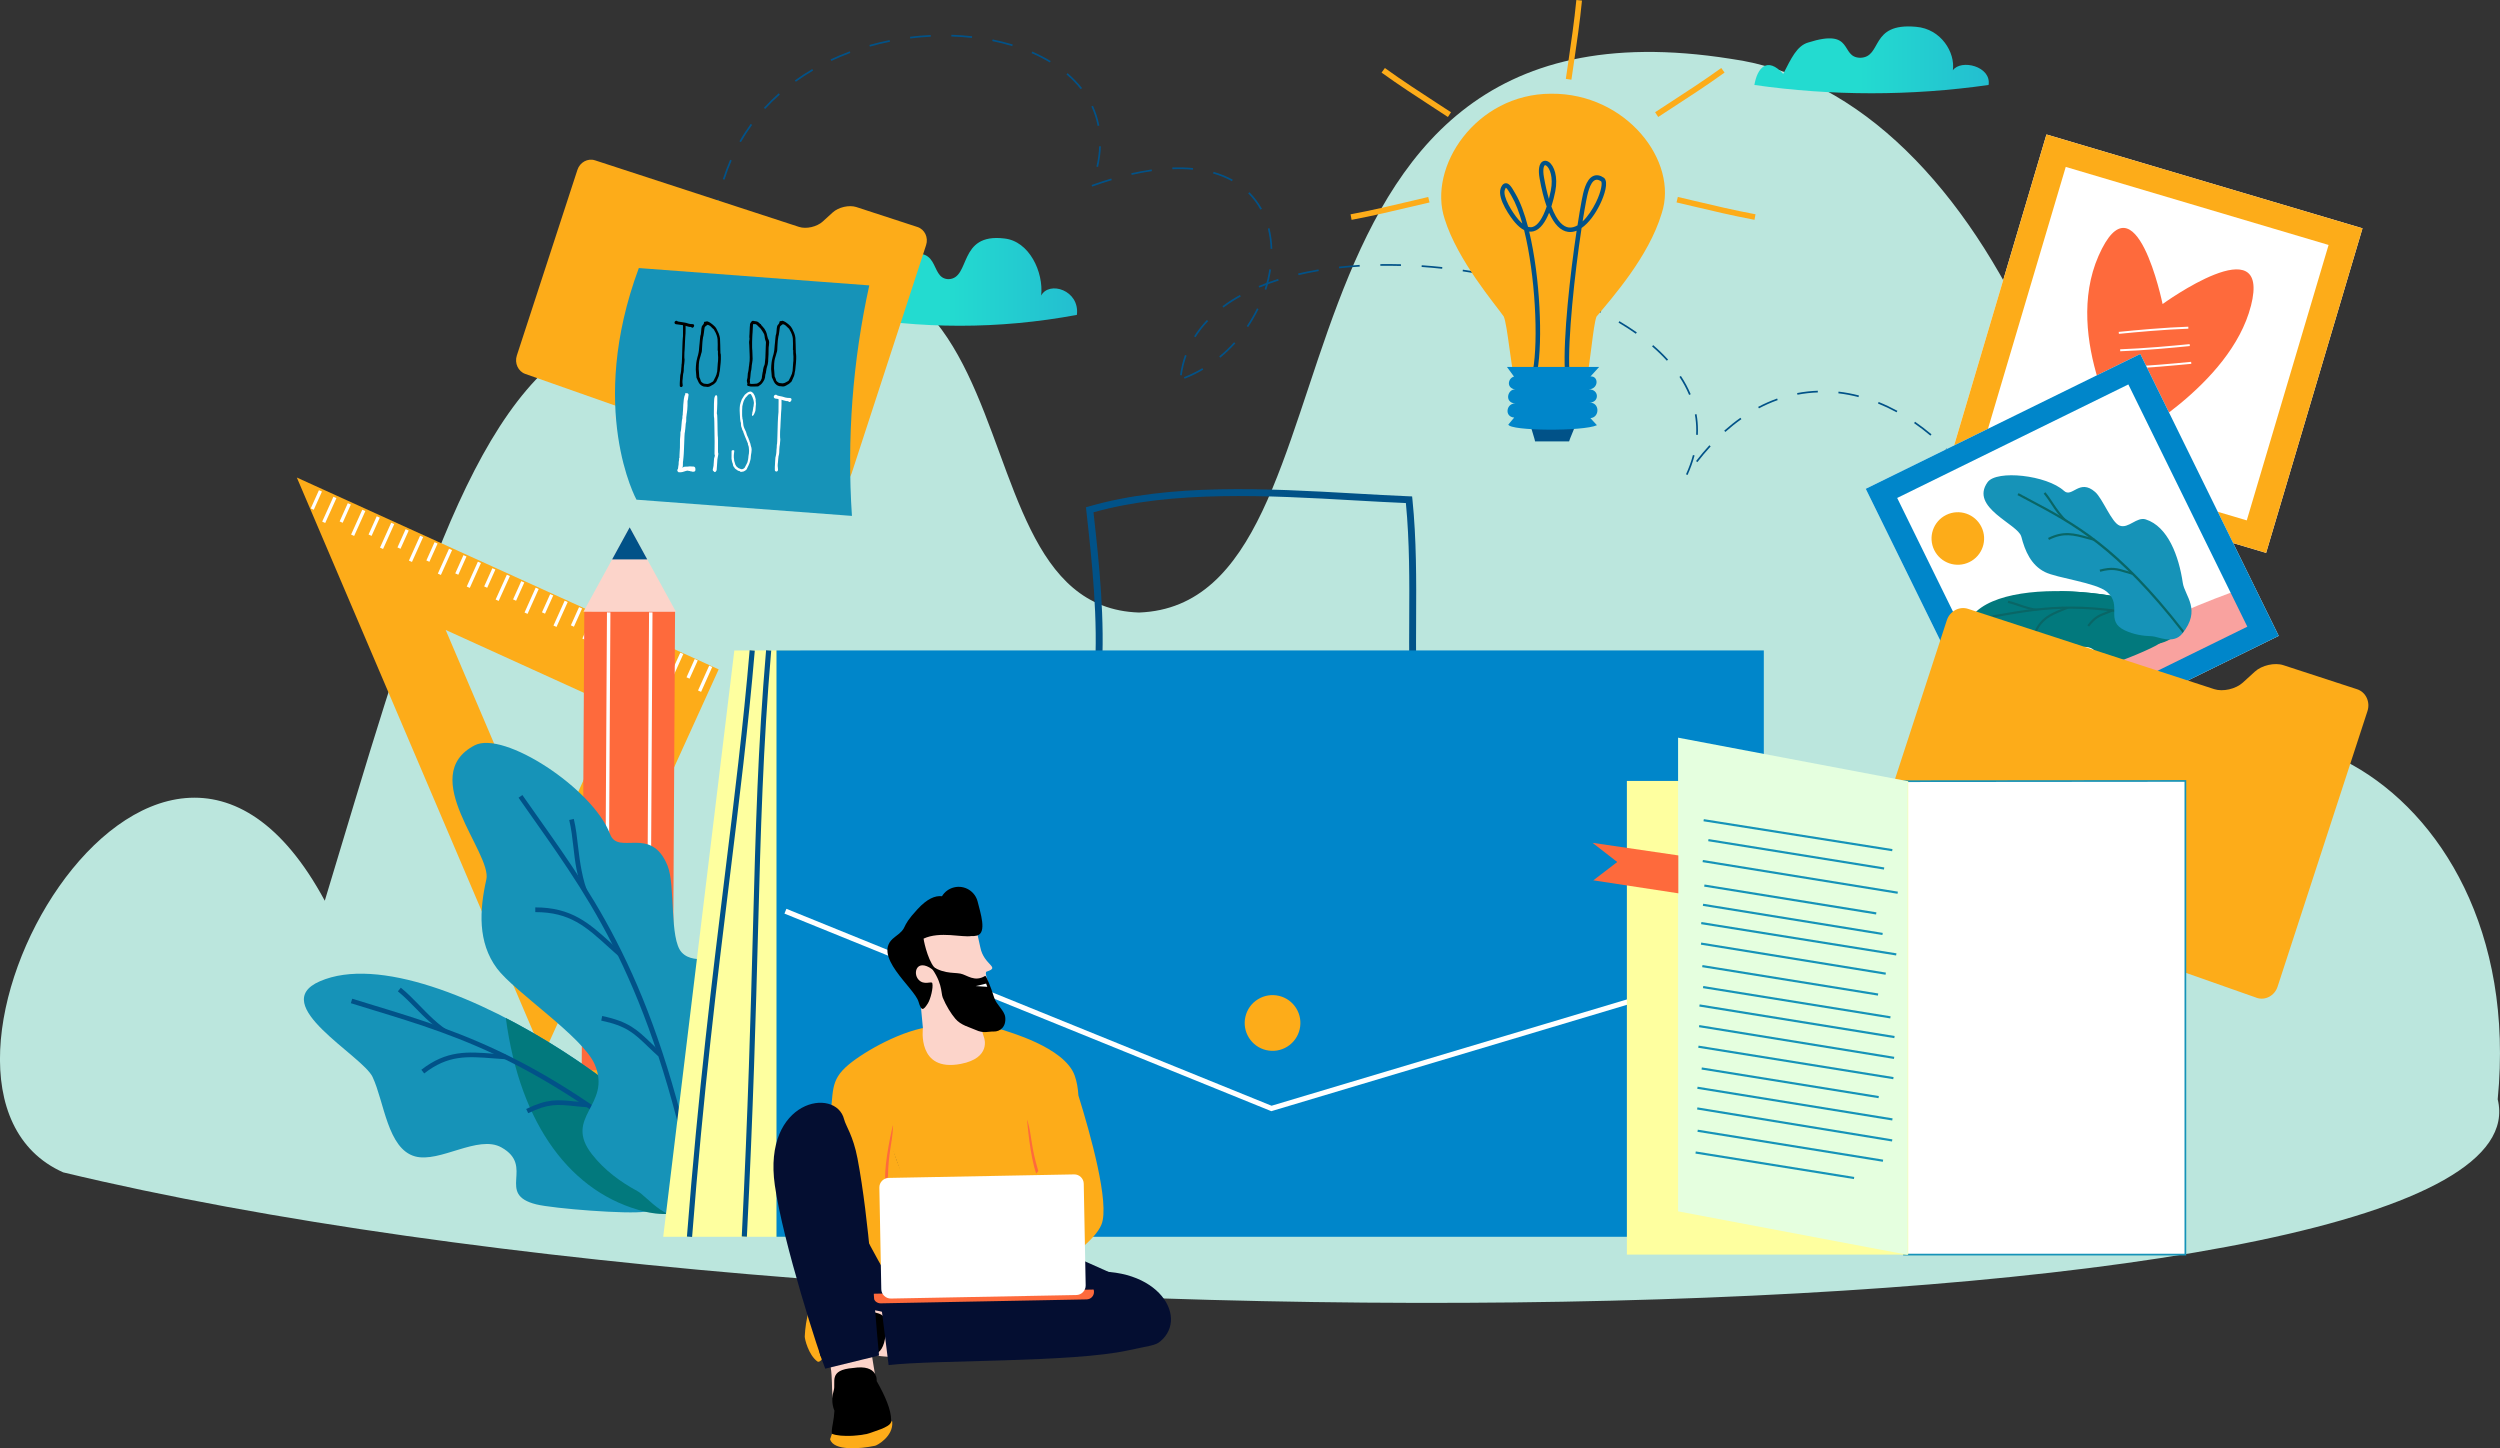 <svg xmlns="http://www.w3.org/2000/svg" xmlns:xlink="http://www.w3.org/1999/xlink" viewBox="0 0 710.41 411.55"><rect x="0" y="0" width="710.41" height="411.55" fill="#333333" stroke="none"/><defs><style>.cls-1{fill:url(#linear-gradient);}.cls-2{fill:#f3d3bb;}.cls-3{fill:#f9a29f;}.cls-4{fill:#040e31;}.cls-5{fill:#02797d;}.cls-6,.cls-7,.cls-8{fill:#015288;}.cls-9,.cls-10{fill:#0086ca;}.cls-11{fill:#fff;}.cls-12{fill:#fcd4ca;}.cls-13{fill:#feff9f;}.cls-14{fill:#e5ffdf;}.cls-15,.cls-16{fill:#fe6a3c;}.cls-17,.cls-18{fill:#fdac19;}.cls-19{fill:#bbe6dd;}.cls-20{fill:#1693b8;}.cls-21{fill:#096666;}.cls-7,.cls-22{mix-blend-mode:multiply;}.cls-23{fill:url(#linear-gradient-2);}.cls-18,.cls-16,.cls-8,.cls-10{fill-rule:evenodd;}.cls-24{isolation:isolate;}</style><linearGradient id="linear-gradient" x1="404.34" y1="80.09" x2="470.93" y2="80.09" gradientTransform="translate(710.41) rotate(-180) scale(1 -1)" gradientUnits="userSpaceOnUse"><stop offset="0" stop-color="#23bed0"></stop><stop offset=".55" stop-color="#23dbd0"></stop></linearGradient><linearGradient id="linear-gradient-2" x1="145.27" y1="17.01" x2="211.86" y2="17.01" xlink:href="#linear-gradient"></linearGradient></defs><g class="cls-24"><g id="Layer_2"><g id="Layer_1-2"><g><path class="cls-19" d="M709.76,312.35c9.25-95.43-83.31-132.8-107.42-74.69,7.72-91.15-35.86-210.66-110.62-220.96-141.11-22.3-100.21,154.8-168.04,157.36-61.96-1.98-15.78-153.22-156.71-77.44-33.73,16.93-50.84,80.63-74.68,159.34-48.29-89.73-128.21,53.16-74.34,77.18,233.56,56.14,708.77,48.04,691.8-20.78Z"></path><g><path class="cls-6" d="M336.62,107.63c1.82-.72,3.6-1.59,5.3-2.59l-.25-.42c-1.68,.99-3.44,1.85-5.23,2.56l.18,.45Zm10.14-5.98c1.51-1.24,2.95-2.61,4.28-4.07l-.36-.33c-1.31,1.45-2.73,2.8-4.22,4.02l.31,.38Zm7.92-8.71c1.1-1.63,2.09-3.35,2.95-5.11l-.44-.21c-.85,1.74-1.83,3.44-2.92,5.05l.41,.27Zm5.15-10.59c.61-1.91,1.06-3.84,1.35-5.75l-.49-.07c-.28,1.88-.73,3.79-1.33,5.67l.47,.15Zm1.22-11.63l.49-.02c-.06-2.03-.33-4-.8-5.86l-.47,.12c.46,1.82,.72,3.76,.78,5.75Zm-158.01-2.35v-.05h-.49v.04h.49Zm.42-5.87c.22-1.96,.53-3.9,.93-5.77l-.48-.1c-.39,1.88-.71,3.84-.93,5.81l.49,.06Zm154.71-2.92l.43-.24c-.96-1.75-2.16-3.34-3.56-4.73l-.34,.35c1.36,1.35,2.53,2.91,3.47,4.62Zm-47.82-6.56c1.89-.67,3.76-1.29,5.57-1.82l-.14-.47c-1.81,.54-3.7,1.16-5.59,1.83l.16,.46Zm39.72-1.53l.24-.43c-1.66-.92-3.5-1.67-5.47-2.23l-.13,.47c1.93,.55,3.74,1.28,5.37,2.19Zm-144.2-.42c.59-1.86,1.28-3.7,2.05-5.47l-.45-.2c-.78,1.78-1.47,3.64-2.07,5.51l.47,.15Zm115.71-1.37c1.96-.45,3.9-.81,5.75-1.07l-.07-.48c-1.86,.27-3.81,.63-5.79,1.08l.11,.48Zm17.4-1.46l.05-.49c-1.86-.18-3.84-.23-5.9-.16l.02,.49c2.03-.08,3.99-.03,5.83,.15Zm-26.94-.8c.45-1.99,.72-3.96,.79-5.86l-.49-.02c-.07,1.87-.33,3.8-.78,5.77l.48,.11Zm-101.5-7.06c.97-1.68,2.04-3.33,3.18-4.89l-.39-.29c-1.16,1.58-2.24,3.24-3.21,4.94l.42,.24Zm101.37-4.6l.48-.09c-.37-1.94-.99-3.84-1.81-5.63l-.45,.21c.82,1.75,1.41,3.61,1.78,5.51Zm-94.49-4.81c1.3-1.42,2.7-2.8,4.17-4.09l-.32-.37c-1.48,1.31-2.89,2.7-4.2,4.13l.36,.33Zm89.67-5.64l.39-.3c-1.18-1.5-2.56-2.93-4.11-4.25l-.32,.37c1.52,1.29,2.88,2.7,4.04,4.18Zm-80.93-2.1c1.56-1.12,3.21-2.19,4.9-3.18l-.25-.42c-1.71,1-3.37,2.08-4.94,3.21l.29,.4Zm72.16-5.47l.25-.42c-1.63-.98-3.39-1.89-5.25-2.69l-.19,.45c1.84,.79,3.58,1.69,5.19,2.66Zm-62.08-.44c1.74-.82,3.56-1.58,5.39-2.27l-.17-.46c-1.85,.69-3.68,1.45-5.43,2.28l.21,.44Zm10.96-4.08c1.86-.53,3.77-.99,5.69-1.37l-.1-.48c-1.93,.39-3.85,.85-5.73,1.38l.13,.47Zm40.44-.14l.14-.47c-1.84-.56-3.76-1.04-5.72-1.43l-.1,.48c1.94,.39,3.85,.87,5.67,1.42Zm-28.98-2.17c1.93-.24,3.89-.41,5.83-.5l-.02-.49c-1.95,.09-3.92,.26-5.87,.5l.06,.48Zm17.52-.15l.05-.49c-1.93-.21-3.9-.35-5.88-.41l-.02,.49c1.96,.06,3.93,.19,5.84,.41Z"></path><g><path class="cls-17" d="M154.35,299.87l49.87-109.66-119.87-54.51,70.01,164.17Zm20.84-98.78l-20.2,44.41-28.35-66.49,48.55,22.08Z"></path><g><rect class="cls-11" x="196.49" y="192.4" width="7.75" height=".95" transform="translate(-57.56 296.88) rotate(-65.87)"></rect><rect class="cls-11" x="193.84" y="189.61" width="5.69" height=".95" transform="translate(-57.29 291.63) rotate(-65.82)"></rect><rect class="cls-11" x="188.27" y="188.71" width="7.75" height=".94" transform="translate(-59.27 286.63) rotate(-65.74)"></rect><rect class="cls-11" x="185.62" y="185.92" width="5.68" height=".94" transform="translate(-58.63 282.32) rotate(-65.9)"></rect><rect class="cls-11" x="180.06" y="185.01" width="7.75" height=".95" transform="translate(-60.67 277.18) rotate(-65.79)"></rect><rect class="cls-11" x="177.41" y="182.23" width="5.68" height=".95" transform="translate(-60.21 272.41) rotate(-65.85)"></rect><rect class="cls-11" x="171.85" y="181.32" width="7.75" height=".95" transform="translate(-61.99 267.95) rotate(-65.9)"></rect><rect class="cls-11" x="169.2" y="178.53" width="5.68" height=".95" transform="translate(-61.77 262.51) rotate(-65.79)"></rect><rect class="cls-11" x="163.63" y="177.63" width="7.75" height=".95" transform="translate(-63.8 257.32) rotate(-65.66)"></rect><rect class="cls-11" x="160.98" y="174.84" width="5.68" height=".95" transform="translate(-63.18 253.06) rotate(-65.85)"></rect><rect class="cls-11" x="155.42" y="173.94" width="7.75" height=".95" transform="translate(-65.1 248.18) rotate(-65.79)"></rect><rect class="cls-11" x="152.77" y="171.15" width="5.68" height=".95" transform="translate(-64.76 243.07) rotate(-65.77)"></rect><rect class="cls-11" x="147.2" y="170.25" width="7.75" height=".94" transform="translate(-66.52 238.72) rotate(-65.85)"></rect><rect class="cls-11" x="144.55" y="167.46" width="5.68" height=".94" transform="translate(-66.18 233.6) rotate(-65.82)"></rect><rect class="cls-11" x="138.99" y="166.56" width="7.75" height=".95" transform="translate(-68.18 228.43) rotate(-65.68)"></rect><rect class="cls-11" x="136.34" y="163.77" width="5.68" height=".94" transform="translate(-67.69 223.83) rotate(-65.79)"></rect><rect class="cls-11" x="114.35" y="155.48" width="7.75" height=".95" transform="translate(-72.5 199.83) rotate(-65.79)"></rect><rect class="cls-11" x="111.7" y="152.7" width="5.68" height=".95" transform="translate(-72.11 194.91) rotate(-65.82)"></rect><rect class="cls-11" x="106.13" y="151.79" width="7.75" height=".95" transform="translate(-73.99 190.1) rotate(-65.77)"></rect><rect class="cls-11" x="103.48" y="149" width="5.68" height=".95" transform="translate(-73.59 185.23) rotate(-65.81)"></rect><rect class="cls-11" x="97.92" y="148.1" width="7.75" height=".95" transform="translate(-75.47 180.42) rotate(-65.77)"></rect><rect class="cls-11" x="95.27" y="145.31" width="5.68" height=".95" transform="translate(-75.06 175.65) rotate(-65.85)"></rect><rect class="cls-11" x="89.71" y="144.41" width="7.75" height=".94" transform="translate(-76.96 170.68) rotate(-65.74)"></rect><rect class="cls-11" x="87.06" y="141.62" width="5.68" height=".94" transform="translate(-76.54 165.98) rotate(-65.85)"></rect><rect class="cls-11" x="130.78" y="162.87" width="7.75" height=".95" transform="translate(-69.49 219.37) rotate(-65.85)"></rect><rect class="cls-11" x="128.13" y="160.08" width="5.68" height=".95" transform="translate(-69.15 214.25) rotate(-65.82)"></rect><rect class="cls-11" x="122.56" y="159.18" width="7.75" height=".95" transform="translate(-71.02 209.5) rotate(-65.79)"></rect><polygon class="cls-11" points="121.16 159.26 122.02 159.64 124.35 154.46 123.49 154.07 121.16 159.26"></polygon></g></g><path class="cls-6" d="M549.94,202.96c1.75-.98,3.42-2.05,4.97-3.18l-.29-.4c-1.53,1.11-3.18,2.17-4.92,3.15l.24,.43Zm9.5-6.95c1.44-1.38,2.77-2.85,3.96-4.38l-.39-.3c-1.17,1.51-2.48,2.96-3.91,4.32l.34,.35Zm7.19-9.32c.94-1.72,1.75-3.54,2.4-5.39l-.46-.16c-.64,1.83-1.44,3.62-2.36,5.32l.43,.23Zm3.91-11.1c.35-1.9,.56-3.88,.64-5.87l-.49-.02c-.07,1.97-.28,3.92-.63,5.79l.48,.09Zm-.03-11.72l.49-.04c-.18-1.92-.49-3.88-.91-5.83l-.48,.1c.42,1.93,.72,3.87,.9,5.77Zm-2.44-11.41l.46-.15c-.61-1.84-1.32-3.69-2.13-5.5l-.45,.2c.8,1.8,1.51,3.63,2.11,5.45Zm-4.73-10.68l.43-.24c-.95-1.7-2-3.39-3.11-5.01l-.4,.28c1.1,1.61,2.14,3.29,3.08,4.97Zm-83.8-6.8c.84-1.86,1.52-3.73,2-5.56l-.47-.12c-.48,1.81-1.14,3.65-1.97,5.48l.45,.2Zm77.2-2.86l.38-.31c-1.25-1.52-2.57-2.99-3.94-4.38l-.35,.34c1.36,1.38,2.67,2.84,3.91,4.35Zm-74.4-.8c1.22-1.58,2.49-3.08,3.77-4.47l-.36-.33c-1.29,1.4-2.57,2.91-3.8,4.5l.39,.3Zm66.21-7.53l.32-.37c-1.51-1.28-3.09-2.48-4.68-3.58l-.28,.4c1.58,1.09,3.14,2.29,4.64,3.55Zm-66.08-.21c.02-.45,.03-.9,.03-1.35,0-1.52-.13-3.05-.4-4.54l-.48,.08c.26,1.46,.39,2.96,.39,4.45,0,.44-.01,.89-.03,1.33l.49,.02Zm7.81-.83c1.48-1.32,3.02-2.55,4.57-3.64l-.28-.4c-1.56,1.1-3.11,2.34-4.61,3.67l.33,.37Zm48.66-5.58l.23-.43c-1.75-.95-3.54-1.8-5.33-2.52l-.18,.45c1.77,.71,3.55,1.55,5.28,2.49Zm-39.12-1.12c1.74-.92,3.54-1.71,5.34-2.35l-.16-.46c-1.82,.65-3.64,1.45-5.4,2.38l.23,.43Zm28.3-3.21l.12-.47c-1.92-.5-3.87-.87-5.79-1.09l-.06,.49c1.9,.22,3.83,.58,5.73,1.08Zm-48.13-.62l.45-.19c-.73-1.76-1.67-3.51-2.79-5.2l-.41,.27c1.1,1.67,2.02,3.39,2.74,5.12Zm30.79-.05c1.9-.36,3.85-.58,5.79-.65l-.02-.49c-1.97,.07-3.94,.29-5.87,.66l.09,.48Zm-174.97-5.49c.27-1.95,.73-3.84,1.38-5.64l-.46-.17c-.66,1.82-1.13,3.75-1.4,5.73l.48,.07Zm137.84-4.17l.36-.33c-1.27-1.4-2.69-2.78-4.23-4.11l-.32,.37c1.52,1.31,2.93,2.68,4.19,4.06Zm-133.92-6.68c1.01-1.6,2.21-3.14,3.58-4.57l-.35-.34c-1.39,1.46-2.61,3.02-3.64,4.65l.41,.26Zm125.12-.98l.28-.4c-1.55-1.09-3.22-2.16-4.95-3.19l-.25,.42c1.73,1.02,3.38,2.08,4.92,3.17Zm-10.07-5.97l.22-.44c-1.71-.86-3.5-1.69-5.34-2.48l-.19,.45c1.83,.79,3.62,1.62,5.31,2.47Zm-107.11-1.48c1.5-1.12,3.15-2.18,4.91-3.15l-.24-.43c-1.78,.98-3.45,2.05-4.96,3.19l.29,.39Zm96.35-3.16l.17-.46c-1.81-.67-3.68-1.31-5.57-1.91l-.15,.47c1.88,.6,3.75,1.24,5.55,1.9Zm-86.17-2.51c1.74-.72,3.59-1.39,5.5-2l-.15-.47c-1.92,.61-3.79,1.28-5.54,2.01l.19,.45Zm75-1.05l.13-.47c-1.87-.51-3.79-.98-5.71-1.42l-.11,.48c1.91,.43,3.83,.91,5.69,1.41Zm-63.85-2.49c1.85-.43,3.78-.82,5.74-1.15l-.08-.48c-1.98,.33-3.92,.72-5.78,1.15l.11,.48Zm52.42-.11l.09-.48c-1.92-.36-3.87-.68-5.81-.97l-.07,.48c1.93,.28,3.88,.61,5.79,.96Zm-11.61-1.7l.05-.49c-1.95-.21-3.92-.38-5.86-.52l-.03,.49c1.93,.13,3.9,.31,5.84,.52Zm-29.26-.13c1.9-.21,3.86-.38,5.84-.49l-.03-.49c-1.98,.12-3.96,.29-5.87,.5l.05,.49Zm17.56-.67v-.49c-1.96-.05-3.93-.07-5.87-.04v.49c1.94-.03,3.9-.01,5.87,.04Z"></path><g><g><path class="cls-11" d="M554.14,130.44l89.81,26.67,27.39-92.23-89.81-26.67-27.39,92.23Z"></path><path class="cls-17" d="M554.14,130.44l89.81,26.67,27.39-92.23-89.81-26.67-27.39,92.23Zm84.32,17.44l-74.69-22.18,23.24-78.27,74.69,22.18-23.25,78.27Z"></path><path class="cls-15" d="M639.63,86.96c5.93-23.1-25.1-.56-25.1-.56,0,0-7.7-37.59-18.21-13.67-10.28,23.44,7.47,52.73,7.47,52.73,0,0,30.03-15.87,35.83-38.51Z"></path></g><g><path class="cls-11" d="M602.6,99.25c3.13-.11,6.6-.33,10.61-.65h0c3.27-.26,6.47-.57,8.89-.8h.12l.06,.55h-.13c-2.44,.25-5.65,.55-8.92,.82-4.01,.32-7.48,.53-10.61,.64h-.13l-.02-.56h.12Z"></path><path class="cls-11" d="M603.01,104.28c3.13-.11,6.6-.32,10.61-.65h0c3.27-.26,6.47-.56,8.9-.8h.12l.06,.55-.12,.02c-2.44,.23-5.65,.54-8.92,.8-4.01,.32-7.48,.53-10.61,.64h-.13l-.02-.56h.12Z"></path><path class="cls-11" d="M621.74,93.41c-3.12,.11-6.58,.32-10.58,.64-3.27,.26-6.48,.57-8.92,.81h-.13l-.05-.56h.12c2.45-.25,5.69-.56,8.93-.82,4.01-.32,7.48-.53,10.6-.64h.13l.02,.56h-.12Z"></path></g></g><g><path class="cls-11" d="M569.53,219l78-38.31-39.34-80.1-78.01,38.31,39.34,80.1Z"></path><path class="cls-3" d="M594.73,200.18c8.63-4.47-3.06-14.99,15.9-22.26,2.87-1.14,25.31-11.05,28-10.75l6.3,12.84-74.6,36.63-10.32-21c17.96-6.47,27.18,8.07,34.72,4.54Z"></path><g><g><path class="cls-5" d="M572.71,183.18c2.91,2.27,6.16,7.72,9.93,6.98,3.39-.67,6.26-6.49,9.86-6.34,5.23,.21,2.12,6.01,7.67,4.74,2.28-.52,11.66-4.36,13.53-5.74,1.07-.79,5.45-1.54,5.54-5.07,.19-7.77-47.84-15.99-58.71-2.88-4.98,6.01,9.64,6.33,12.18,8.31Z"></path><g class="cls-22"><path class="cls-5" d="M585.15,167.98c8.22,12.04,18.61,17.17,28.54,14.85,1.3-.3,5.45-1.54,5.54-5.07,.12-4.74-17.69-9.64-34.08-9.77Z"></path></g><path class="cls-21" d="M619.23,177.52l.15-.62c-26.21-6.7-38.19-4.62-50.88-2.43-1,.17-2,.34-3.01,.51l.11,.63c1.01-.17,2.01-.34,3.01-.52,12.62-2.18,24.53-4.25,50.62,2.42Z"></path><path class="cls-21" d="M578.7,179.61c1.75-3.69,4.13-4.67,7.43-6.03,.48-.2,.98-.4,1.5-.62l-.25-.58c-.52,.22-1.01,.42-1.49,.62-3.3,1.36-5.91,2.43-7.76,6.35l.57,.27Z"></path><path class="cls-21" d="M600.35,173.79l-.24-.59c-.58,.24-1.11,.45-1.58,.62-2.15,.82-3.44,1.31-5.38,3.86l.5,.38c1.83-2.41,3-2.85,5.11-3.65,.47-.18,1.01-.38,1.6-.63Z"></path><path class="cls-21" d="M578.83,173.43l.53-.41c-1.73-.02-3.92-.81-5.53-1.36-1.03-.35-2.09-.72-3.17-.95l-.13,.62c1.04,.22,2.09,.58,3.09,.93,1.66,.57,3.37,1.16,5.2,1.18Z"></path></g><g><path class="cls-20" d="M574.39,152.5c1.03,4.07,2.77,8.08,6.68,10.04,3.52,1.77,14.51,2.99,17.64,5.64,4.56,3.85-.72,8.26,5.16,10.98,2.42,1.12,5.02,1.58,7.68,1.64,1.51,.04,5.98,2.42,8.53-.7,5.6-6.86,.75-10.72,.19-14.46-1.13-7.69-4.23-16.01-10.52-18.04-2.57-.83-4.91,2.72-7.43,1.76-2.31-.87-4.8-7.67-6.96-9.56-4.47-3.93-6.54,1.79-8.84-.31-4.9-4.49-19.16-6.03-21.72-2.47-5.19,7.23,8.67,11.9,9.57,15.46Z"></path><path class="cls-21" d="M620.27,179.88l.3-.66c-18.92-24.33-30.96-30.56-43.91-37.45-1.02-.54-2.04-1.08-3.07-1.64l-.3,.56c1.03,.56,2.05,1.1,3.07,1.64,12.89,6.85,25.07,13.32,43.91,37.55Z"></path><path class="cls-21" d="M594.98,153.67l.16-.61c-.61-.16-1.21-.33-1.77-.48-3.91-1.08-7-1.93-11.39,.29l.28,.56c4.17-2.11,7.01-1.33,10.93-.25,.57,.16,1.16,.32,1.79,.48Z"></path><path class="cls-21" d="M605.85,163.31l.17-.61c-.69-.19-1.31-.38-1.86-.54-2.5-.76-4-1.22-7.52-.29l.16,.61c3.34-.89,4.71-.47,7.18,.28,.55,.17,1.17,.36,1.88,.55Z"></path><path class="cls-21" d="M586.74,147.97l.87,.09c-1.55-1.23-3.12-3.5-4.2-5.13-.68-1.04-1.38-2.1-2.19-3.06l-.48,.41c.78,.93,1.47,1.98,2.14,2.99,1.09,1.67,2.23,3.4,3.85,4.69Z"></path></g></g><path class="cls-17" d="M549.64,156.31c1.82,3.7,6.29,5.23,10,3.41,3.7-1.81,5.23-6.28,3.41-9.99-1.82-3.7-6.29-5.23-10-3.41-3.7,1.82-5.23,6.29-3.41,9.99Z"></path><path class="cls-9" d="M569.53,219l78-38.31-39.34-80.1-78.01,38.31,39.34,80.1Zm69.08-40.92l-65.7,32.26-33.8-68.84,65.69-32.26,33.81,68.84Z"></path></g><path class="cls-1" d="M306.01,89.47c.87-7.01-7.87-9.75-10.15-5.48,.73-6.69-3.39-15.47-10.45-16.22-13.33-1.64-9.47,11.37-15.88,11.56-5.85-.15-1.49-11.25-14.81-5.69-3.19,1.24-4.8,5.92-7.06,11.7-4.56-6.59-7.36-2.3-8.2,4.14,22.07,4.12,44.47,4.12,66.54,0Z"></path><g><path class="cls-6" d="M191.54,307.57c.63,4.91-2.05,10.95-11.8,12.15-11.17,.19-15.31-6.81-14.97-12.15h26.78Z"></path><g><polygon class="cls-15" points="165.29 305.07 166.04 173.69 191.83 173.69 191.09 305.07 165.29 305.07"></polygon><g><polygon class="cls-12" points="165.79 173.84 178.93 149.85 192.08 173.84 165.79 173.84"></polygon><polygon class="cls-7" points="173.94 158.97 178.93 149.85 183.93 158.97 173.94 158.97"></polygon></g></g><g><rect class="cls-11" x="107.05" y="239.05" width="131.07" height=".98" transform="translate(-67.94 410.75) rotate(-89.67)"></rect><rect class="cls-11" x="119" y="239.05" width="131.07" height=".98" transform="translate(-56.05 422.7) rotate(-89.67)"></rect></g><rect class="cls-17" x="164.23" y="304.12" width="27.9" height="3.66"></rect></g><g><g><path class="cls-20" d="M105.88,306.05c3.31,7.04,4.24,20.38,12.04,22.55,7.01,1.96,17.94-6.25,24.56-2.55,9.63,5.38-1.71,13.31,9.92,16.19,4.79,1.19,26.06,2.87,30.9,2.07,2.76-.46,11.71,2.28,15.23-4.27,7.75-14.42-74.76-75.53-107.65-61.19-15.08,6.57,12.12,21.06,15.01,27.21Z"></path><g class="cls-22"><path class="cls-5" d="M143.74,289.28c4.02,30.46,18.67,49.96,39.56,55.03,2.72,.66,11.71,2.28,15.23-4.27,4.73-8.8-24.11-34.93-54.79-50.75Z"></path></g><path class="cls-6" d="M198.73,339.6l.88-1.01c-42.93-37.49-67.42-44.98-93.36-52.9-2.04-.63-4.1-1.25-6.16-1.89l-.4,1.27c2.07,.64,4.12,1.27,6.17,1.9,25.8,7.88,50.16,15.33,92.87,52.63Z"></path><path class="cls-6" d="M120.55,305.03c6.79-5.28,12.2-4.86,19.69-4.28,1.1,.08,2.23,.17,3.42,.25l.08-1.33c-1.17-.07-2.3-.16-3.39-.24-7.5-.58-13.42-1.04-20.62,4.56l.82,1.05Z"></path><path class="cls-6" d="M166.78,314.64l.1-1.33c-1.32-.1-2.51-.22-3.56-.33-4.82-.5-7.73-.8-13.8,2.15l.58,1.2c5.73-2.79,8.34-2.51,13.08-2.02,1.06,.11,2.26,.24,3.6,.33Z"></path><path class="cls-6" d="M126.66,293.54l1.39-.27c-3.23-1.68-6.6-5.25-9.1-7.82-1.59-1.64-3.24-3.33-5.06-4.78l-.83,1.04c1.75,1.4,3.37,3.06,4.94,4.67,2.58,2.65,5.25,5.39,8.67,7.16Z"></path></g><g><path class="cls-20" d="M138.19,249.95c-1.94,8.65-2.48,17.83,3.02,25.23,4.94,6.66,24.45,19.41,27.82,27.36,4.91,11.57-9.2,14.84-.74,25.56,3.48,4.41,7.96,7.74,12.88,10.39,2.81,1.51,8.95,10.24,16.71,6.79,17.05-7.58,11.59-19.45,14.11-27.01,5.17-15.54,7.25-34.12-2.63-43.91-4.04-4.01-11.82,.44-15.66-3.74-3.51-3.83-1.74-18.98-3.99-24.58-4.67-11.64-14.01-2.85-16.33-8.97-4.96-13.1-30.31-29.54-38.49-25.28-16.62,8.67,5,30.61,3.31,38.16Z"></path><path class="cls-6" d="M198.45,345.02l1.2-.96c-12.45-63.74-29.17-86.89-46.99-112.14-1.4-1.99-2.81-3.98-4.22-6l-1.09,.76c1.41,2.02,2.81,4.02,4.22,6.01,17.73,25.13,34.48,48.87,46.88,112.33Z"></path><path class="cls-6" d="M175.8,271.72l.88-1c-1-.89-1.96-1.75-2.88-2.59-6.33-5.75-11.33-10.29-21.69-10.28v1.34c9.85-.01,14.44,4.16,20.79,9.93,.93,.84,1.89,1.71,2.9,2.6Z"></path><path class="cls-6" d="M187.08,300.17l.89-.99c-1.12-1.01-2.11-1.95-2.97-2.79-3.97-3.81-6.37-6.11-13.88-7.68l-.27,1.31c7.14,1.5,9.3,3.57,13.23,7.34,.87,.84,1.86,1.79,3,2.82Z"></path><path class="cls-6" d="M165.73,253.16l1.54,1c-1.74-3.78-2.55-9.56-3.01-13.63-.29-2.58-.59-5.25-1.21-7.83l-1.3,.31c.6,2.49,.9,5.12,1.19,7.67,.47,4.18,.96,8.5,2.79,12.48Z"></path></g></g><g><g><path class="cls-17" d="M446.54,22.65l.66-4.51c.86-5.85,1.75-11.89,2.34-17.98l-1.6-.16c-.59,6.05-1.48,12.08-2.33,17.91l-.66,4.51,1.59,.23Z"></path><path class="cls-17" d="M471.2,33.24l3.8-2.48c4.96-3.22,10.09-6.55,15.06-10.14l-.94-1.3c-4.94,3.56-10.05,6.88-15,10.09l-3.8,2.48,.88,1.34Z"></path><path class="cls-17" d="M498.56,62.47l.29-1.58c-5.96-1.11-11.88-2.52-17.6-3.87l-4.47-1.06-.37,1.56,4.47,1.05c5.74,1.36,11.67,2.77,17.67,3.89Z"></path><path class="cls-17" d="M411.45,33.24l.88-1.34-3.81-2.48c-4.94-3.21-10.06-6.54-14.99-10.09l-.94,1.3c4.97,3.58,10.1,6.91,15.06,10.14l3.8,2.48Z"></path><path class="cls-17" d="M384.08,62.47c6-1.12,11.94-2.53,17.67-3.89l4.47-1.05-.37-1.56-4.47,1.06c-5.72,1.36-11.63,2.76-17.6,3.87l.29,1.58Z"></path></g><path class="cls-8" d="M447.88,120.3c-.03,.35-1.97,4.78-2,5.13h-9.68c.04-.35-1.46-4.79-1.42-5.14,3.21,0,9.89,0,13.1,0Z"></path><path class="cls-18" d="M453.67,89.96c-.98,2.45-1.89,14.56-2.76,17.05h-20.59c-.95-2.49-1.94-14.62-3.01-17.07-2.34-3.38-13.13-15.93-16.78-27.69-4.92-14.76,8.87-35.59,30.24-35.62,21.31-.19,36.33,19.2,31.42,34.01-3.68,12.28-13.96,23.82-18.52,29.33Z"></path><path class="cls-6" d="M436.86,105.42c1.56-8.58,.8-26.62-2.32-39.61,.43,.05,.85,.01,1.26-.09,1.95-.52,3.38-2.74,4.4-5.27,1.47,3.32,3.26,5.14,5.37,5.44,.83,.12,1.66-.01,2.45-.33-1.85,12.41-3.85,30.44-3.34,39.79l1.28-.07c-.48-8.86,1.49-27.47,3.47-40.49,2.1-1.45,3.93-4.07,5.2-6.65,1.34-2.73,2.47-6.34,1.24-7.54l-.08-.07c-1.07-.74-2.07-.92-2.98-.54-2.2,.9-2.94,4.79-3.33,6.88l-.02,.09c-.36,1.91-.77,4.33-1.19,7.08-.82,.48-1.67,.71-2.51,.6-1.44-.2-3.26-1.54-4.91-5.96,.49-1.53,.85-3.05,1.1-4.29,.82-4.12-.3-7.33-1.83-8.37-.62-.42-1.29-.46-1.82-.11-.95,.62-1.24,2.3-.81,4.73,.56,3.17,1.24,5.86,2.02,8.05-1.12,3.33-2.54,5.42-4.02,5.81-.4,.11-.83,.09-1.28-.04-.98-3.76-2.17-7.03-3.58-9.41l-.24-.41c-.79-1.38-1.54-2.68-2.59-2.57-.89,.09-1.26,1.16-1.38,1.51-1.01,2.95,2.98,8.38,4.11,9.67,.87,1,1.73,1.71,2.57,2.14,3.17,12.74,4.08,31.22,2.51,39.83l1.26,.23Zm-8.93-52.08c.35,.2,1.02,1.35,1.35,1.92l.24,.42c1.18,2,2.2,4.7,3.08,7.83-.36-.31-.74-.68-1.12-1.12-1.74-2-4.52-6.51-3.87-8.41,.14-.4,.26-.57,.31-.64Zm27.07-1.8c.33,.44,.11,2.73-1.52,6.03-.94,1.91-2.27,3.95-3.76,5.35,.34-2.12,.67-4.05,.99-5.73l.02-.09c.3-1.59,1.01-5.3,2.56-5.94,.48-.2,1.04-.07,1.71,.38Zm-15.92-4.6c.11,0,.24,.07,.31,.12,.99,.67,2.05,3.31,1.3,7.06-.17,.84-.35,1.64-.55,2.4-.5-1.69-.97-3.71-1.4-6.13-.41-2.32-.02-3.26,.24-3.43,.03-.02,.06-.03,.1-.03Z"></path><path class="cls-10" d="M454.43,104.26c-1.28,1.4-1.88,2.06-2.48,2.72,2.33-.22,2.45,3.5-.49,3.68,3-.12,3.12,3.72,.19,3.76,2.93-.16,3.05,4.16,.29,4.4,.7,.76,1.25,1.36,1.85,2.01-3.79,1.78-24.74,1.66-25.18-.19,.52-.61,1.09-1.29,1.67-1.98-2.94-.26-2.16-4.16,.29-3.98-3.29-.36-2.03-4.26,.01-3.99-2.77-.51-1.92-3.33-.35-3.67-.66-.91-1.18-1.62-2.01-2.75h26.21Z"></path></g><path class="cls-23" d="M565.08,24.16c.87-5.34-7.87-7.43-10.15-4.18,.73-5.1-3.39-11.79-10.45-12.36-13.33-1.25-9.47,8.66-15.88,8.8-5.86-.11-1.49-8.57-14.81-4.33-3.19,.95-4.8,4.51-7.06,8.91-4.56-5.02-7.36-1.75-8.2,3.15,22.07,3.14,44.47,3.14,66.54,0Z"></path><path class="cls-17" d="M237.02,137.17c2.03,.72,4.27-.46,4.97-2.62l21.17-64.9c.71-2.16-.39-4.47-2.44-5.14l-17.37-5.67c-2.04-.67-5.07,.02-6.73,1.53l-2.83,2.58c-1.66,1.51-4.68,2.2-6.73,1.53l-57.98-18.92c-2.05-.67-4.3,.55-5,2.71l-17.22,52.77c-.7,2.16,.38,4.51,2.41,5.22l87.75,30.91Z"></path><g><path class="cls-20" d="M181.52,76.17c21.83,1.65,43.67,3.29,65.5,4.93-4.73,21.49-6.39,43.54-4.93,65.5-14.76-1.11-46.48-3.5-61.23-4.61,0,0-14.16-25.86,.67-65.82Z"></path><path class="cls-2" d="M173.94,118.4l.44,.03c0,.14,0,.28,0,.43l-.44-.46Z"></path></g><g><g><path d="M196.74,92.1c-.1,0-.26,0-.47-.02-.25,0-.67-.12-1.29-.33l-.58-.11c-.2-.04-1.61-.24-1.69-.27-.12-.05-.21-.08-.26-.11-.04-.06-.1-.1-.18-.11-.04,0-.08,0-.14,0-.13,.02-.24,.09-.35,.22l-.03,.04c-.15,.29-.05,.47,.03,.57,.06,.06,.15,.11,.29,.15,.12,.04,.27,.06,.4,.05l1.59,.22,.04,.24-.02,2.9c0,.09-.01,.22-.04,.38-.03,.18-.04,.35-.04,.51,0,.1-.01,.32-.04,.63-.03,.33-.04,.69-.04,1.07,0,.38-.02,.87-.05,1.48-.03,.61-.05,1.19-.05,1.71,0,.47-.02,.9-.05,1.29-.02,.32-.03,.54-.04,.65-.04,.08-.05,.19-.06,.35-.01,.17-.02,.34-.02,.5-.03,.24-.06,.46-.07,.66-.01,.2-.01,.34-.02,.42,0,.07-.01,.15-.03,.26-.02,.13-.03,.25-.04,.33,0,.03-.01,.07-.03,.14-.02,.09-.04,.17-.04,.25-.03,.07-.07,.18-.1,.37-.04,.2-.05,.43-.06,.66,0,.22-.02,.49-.04,.8-.03,.32-.04,.61-.05,.83,0,.39,0,.63,0,.75,.01,.26,.12,.34,.2,.36,.08,.03,.16,.05,.23,.05,.11,0,.21-.05,.25-.12,.05-.05,.09-.12,.13-.2,.04-.1,.05-.22,0-.38,0-.08,0-.19-.03-.34-.02-.14-.03-.27-.03-.36,0-.15,0-.32,.02-.51,0-.18,.03-.34,.06-.48v-.05c0-.14,.02-.28,.04-.44,.03-.18,.04-.32,.04-.44,0-.14,.02-.28,.05-.43,.03-.16,.06-.29,.1-.39,.04-.13,.06-.31,.07-.56,0-.23,.01-.44,.01-.62,0-.18,.02-.41,.05-.68,.03-.29,.07-.54,.1-.77,.03-.26,.05-.51,.06-.72,.01-.21,.02-.35,.01-.43l-.02-.09s-.03-.09-.04-.35c0-.21,0-.41,0-.59,0-.23,0-.51,.02-.87,.01-.35,.03-.67,.07-.99,0-.29,.02-.63,.05-1.02,.03-.4,.04-.72,.04-.99,0-.21,.02-.48,.04-.79,.03-.33,.04-.58,.04-.73,.04-.2,.06-.49,.07-.89,.01-.39,.02-.75,.02-1.08v-1.1c.09,.04,.2,.07,.32,.11,.35,.11,.5,.15,.59,.16,.11,.04,.22,.05,.33,.06,.11,0,.19,0,.27,0,.03,0,.06,0,.09,.02,.05,.13,.16,.2,.31,.2h.07c.12-.03,.23-.12,.33-.24l.03-.05c.08-.18,.1-.31,.09-.4-.02-.22-.2-.34-.55-.35Z"></path><path d="M204.73,100.47c0-.18,0-.5-.03-.95-.02-.47-.03-.96-.03-1.45,0-.51-.02-1.13-.07-1.84,0-.05,0-.12-.05-.34-.03-.15-.06-.31-.11-.48-.04-.18-.11-.4-.22-.67-.11-.26-.22-.51-.33-.69-.08-.22-.19-.45-.33-.68-.14-.23-.25-.39-.34-.49-.08-.09-.18-.18-.29-.27-.1-.08-.18-.16-.25-.24-.09-.09-.23-.2-.41-.33-.17-.11-.33-.23-.51-.37-.16-.08-.31-.16-.45-.23-.37-.18-.37-.13-.55-.11-.08,.01-.14,.04-.2,.07h-.17c-.23,0-.31,.13-.34,.21-.03,.07-.04,.16-.04,.27,0,.02,0,.07-.07,.17-.06,.1-.12,.18-.19,.26-.19,.2-.29,.35-.34,.49-.04,.11-.08,.3-.12,.6,0,.16-.02,.34-.04,.54-.03,.23-.05,.41-.05,.55,0,.11-.01,.23-.04,.35-.03,.13-.04,.21-.04,.26-.09,.2-.15,.44-.16,.74,0,.05,0,.15-.04,.35-.03,.19-.05,.35-.05,.49,0,.15-.01,.32-.04,.5-.02,.2-.04,.34-.04,.43,0,.05-.01,.15-.04,.35-.03,.19-.05,.35-.05,.49,0,.11-.01,.28-.04,.48-.03,.23-.05,.43-.05,.61,0,.15-.03,.35-.09,.59-.06,.26-.11,.5-.15,.7-.04,.16-.09,.32-.14,.49-.07,.21-.1,.3-.1,.37-.05,.18-.08,.31-.09,.41-.02,.06-.05,.16-.09,.34-.04,.18-.08,.41-.11,.68-.04,.27-.06,.57-.09,.9-.02,.33-.04,.67-.04,1.03l.19,2.26,.33,.73c.08,.22,.18,.43,.29,.63,.11,.2,.22,.35,.3,.44,.17,.19,.34,.34,.5,.44,.07,.06,.16,.11,.31,.16,.11,.04,.21,.07,.28,.11l.04,.03h.05c.1,0,.23,0,.36,.03,.15,.03,.27,.04,.32,.03,.18,.04,.31,.06,.4,.05,.1,0,.23-.02,.43-.07,.13-.05,.27-.11,.42-.19,.14-.07,.28-.15,.4-.24,.13-.05,.27-.13,.45-.25,.17-.12,.31-.24,.4-.38,.17-.1,.3-.24,.38-.4,.07-.14,.15-.31,.23-.52,.09-.14,.16-.31,.22-.5,.05-.16,.11-.3,.18-.41l.02-.05c.04-.13,.08-.27,.12-.43,.04-.16,.05-.3,.06-.39,0-.05,0-.14,.05-.31,.03-.14,.07-.27,.1-.39v-.07c.01-.11,.03-.27,.06-.47,.03-.22,.05-.4,.05-.53,0-.11,.01-.25,.04-.41,.03-.19,.05-.33,.05-.43,0-.08,.02-.26,.05-.54,.03-.29,.05-.59,.05-.9,0-.29,0-.6,0-.93,0-.33-.03-.56-.07-.71Zm-.69,1.95c0,.33-.04,.58-.07,.73v.05c0,.2-.02,.43-.05,.68-.03,.26-.05,.49-.05,.67,0,.2-.02,.39-.04,.58-.03,.19-.04,.34-.04,.48-.04,.12-.08,.25-.11,.4-.03,.13-.05,.24-.06,.33-.04,.07-.1,.2-.17,.43-.08,.22-.17,.44-.29,.63-.12,.22-.23,.42-.31,.61-.1,.22-.13,.27-.14,.28-.03,.04-.09,.09-.16,.16-.06,.05-.14,.1-.23,.13l-.05,.03c-.11,.07-.24,.15-.39,.22-.16,.07-.28,.13-.36,.17-.15,.04-.29,.07-.42,.1-.12,.03-.24,.02-.47-.02-.18,0-.34-.02-.48-.05-.17-.04-.26-.08-.3-.1-.06-.03-.13-.08-.2-.14-.08-.06-.16-.12-.24-.17-.07-.07-.13-.14-.19-.21-.03-.04-.05-.06-.05-.05,0-.06-.02-.15-.1-.34-.06-.13-.1-.27-.15-.41l-.21-.46-.17-2.33c0-.53,.02-.97,.04-1.3,.02-.32,.05-.59,.08-.8,.04-.21,.07-.38,.1-.51l.13-.46c.08-.22,.15-.45,.21-.69,.05-.21,.09-.39,.13-.51l.12-.36c.06-.18,.06-.26,.07-.3,0-.04,.01-.18,.04-.42,.03-.26,.04-.54,.05-.85,0-.24,.02-.52,.05-.83,.03-.32,.05-.55,.05-.68,0-.11,.01-.24,.04-.37,.03-.16,.05-.29,.05-.39,0,0,0-.04,.03-.17,.03-.12,.05-.23,.04-.33,0,0,0-.06,.08-.28v-.07s.01-.04,.05-.16c.03-.13,.05-.24,.05-.34,0-.06,.01-.14,.04-.24,.03-.14,.05-.25,.05-.35,0-.07,.01-.15,.03-.24,.03-.13,.04-.24,.04-.34,0-.05,0-.14,.04-.28,.04-.2,.05-.27,.05-.31,0-.06,.01-.13,.04-.21,.03-.1,.05-.13,.07-.14,.05-.06,.16-.18,.48-.42,.04-.04,.12-.1,.27-.18,.02,0,.06,.01,.12,.04l.31,.1,.4,.28c.14,.1,.25,.2,.33,.33,.12,.13,.25,.26,.4,.37,.1,.09,.17,.15,.22,.19,.04,.09,.11,.21,.21,.39,.1,.19,.22,.39,.33,.59,.11,.24,.21,.48,.28,.7,.07,.23,.13,.43,.17,.61,.05,.16,.12,.62,.12,1.94l-.02,1.81h.08c0,.06,0,.15,0,.29,0,.13,0,.35,0,.68,0,.33,.03,.65,.06,.91,0,.25-.01,.55-.02,.9Z"></path><path d="M218.38,96.5l-.04-.06c-.05-.06-.1-.15-.13-.28-.04-.17-.08-.32-.12-.45-.03-.12-.07-.25-.1-.38-.02-.11-.04-.18-.04-.21,0-.07-.02-.16-.11-.42-.07-.18-.13-.37-.22-.58-.24-.52-.55-.95-.88-1.28-.16-.17-.28-.3-.38-.42-.06-.07-.09-.1-.1-.12v-.19h-.17s-.03-.03-.05-.06c-.09-.11-.2-.21-.3-.27-.13-.14-.25-.24-.37-.31-.11-.06-.25-.11-.43-.16h-.05c-.1,0-.2-.01-.28-.04-.13-.03-.23-.05-.33-.05-.03,0-.1,0-.25-.06h-.07c-.08-.01-.16,.02-.26,.07-.09,.06-.17,.14-.23,.25-.08,.09-.16,.19-.22,.3-.09,.15-.13,.25-.14,.34v.33s-.02,.2-.05,.48c-.03,.29-.05,.66-.05,1.07,0,.36-.02,.68-.04,.96-.03,.3-.04,.47-.04,.52v.41c.07,.21,.06,.47,0,.78-.05,.19-.07,.42-.07,.69,0,.26,.02,.5,.05,.71,0,.2,.01,.45,.03,.74,.02,.29,.03,.55,.03,.79,0,.26,.01,.57,.04,.94,.03,.35,.04,.67,.03,.95,0,.28-.01,.58-.02,.89-.01,.36-.04,.53-.07,.6v.07c-.02,.15-.02,.3-.05,.44-.03,.16-.04,.29-.04,.39,0,0,0,.04-.03,.15-.04,.12-.05,.23-.05,.34,0,.11-.01,.23-.03,.36-.03,.15-.04,.28-.05,.38,0,.05,0,.13-.04,.27-.03,.13-.04,.2-.05,.25-.04,.11-.08,.25-.11,.47-.03,.22-.05,.44-.05,.66,0,.19-.02,.39-.05,.59-.04,.26-.07,.35-.1,.42-.05,.15-.07,.28-.08,.4,0,.11,.02,.23,.06,.37,.01,.21,.07,.34,.14,.41,0,0-.01,.02-.02,.03-.03,.02-.05,.04-.06,.07-.08,.12-.04,.28,.01,.41,.02,.12,.1,.21,.21,.23,.08,.02,.13,0,.32,.02l.06,.04c.11,.06,.27,.09,.51,.09,.21,0,.51,0,.9,0,.48,0,.79-.01,.96-.03,.22-.02,.38-.1,.46-.24,.06-.06,.09-.08,.11-.08l.08-.03c.15-.11,.3-.23,.43-.37,.09-.09,.18-.21,.29-.36,.1-.15,.19-.28,.27-.4,.19-.27,.34-.63,.44-1.07v-.05c0-.19,.04-.42,.09-.74,0,0,0-.03,.03-.1,.03-.07,.04-.13,.05-.18,.04-.09,.06-.15,.07-.22,.01-.06,.02-.11,.02-.16,0-.18,.03-.32,.06-.43l.02-.07c0-.15,.03-.32,.08-.51,.06-.22,.11-.42,.15-.59,.04-.16,.09-.33,.15-.5,.07-.21,.1-.38,.1-.53,0-.11,.03-.26,.07-.45v-.05s.01-.25,.02-.64c.01-.38,.04-.82,.08-1.33,0-.53,0-1.03,.02-1.5,0-.6,.05-.77,.06-.81l.02-.07c0-.11,.01-.27,.04-.46,.03-.21,.05-.39,.05-.53,0-.14-.02-.29-.05-.45-.04-.16-.07-.29-.12-.39Zm-.77,1.81c-.03,.53-.05,1.09-.06,1.67,0,.57-.03,1.14-.06,1.71-.03,.55-.07,.93-.11,1.12v.04c0,.15-.03,.33-.06,.52-.03,.2-.06,.3-.08,.35-.06,.07-.1,.17-.15,.32-.04,.13-.08,.26-.12,.4-.04,.17-.08,.35-.12,.54-.03,.19-.05,.34-.05,.48-.04,.16-.07,.31-.11,.46-.04,.17-.06,.3-.06,.4,0,0,0,.04-.03,.15-.03,.12-.05,.23-.05,.34,0,.08-.01,.17-.04,.3-.02,.13-.04,.27-.04,.39-.04,.09-.09,.2-.15,.34-.07,.16-.14,.29-.18,.37-.09,.09-.17,.19-.25,.29-.02,.03-.04,.04-.05,.06-.08,.01-.16,.07-.26,.16-.03,.04-.09,.08-.15,.13-.04,.04-.07,.04-.09,.04h-.07l-.06,.06s-.05,.03-.24,.07c-.17,.03-.41,.06-.72,.06-.36,.04-.62,.05-.76,.03-.15-.02-.23-.05-.28-.07-.06-.05-.14-.09-.22-.11,.01,0,.02-.02,.03-.03l.06-.07v-.09s0-.04,.03-.13c.03-.12,.02-.25-.02-.41,0-.07,0-.17,0-.28,0-.08,.01-.11,0-.11h0l.06-.06v-.09c0-.07,.01-.15,.03-.24,.04-.13,.05-.27,.05-.42,0-.15,.02-.3,.04-.45,.03-.17,.04-.32,.04-.46,0-.11,.01-.21,.04-.31,.04-.14,.05-.25,.05-.36,0-.04,.01-.07,.04-.11l.03-.06v-.06s0-.05,.04-.2c.03-.14,.05-.32,.06-.54,0-.16,.02-.36,.05-.61,.03-.24,.07-.47,.11-.67,.04-.25,.08-.52,.11-.8,.03-.28,.03-.64,0-1.04,0-.33-.01-.67-.03-1.01-.03-.33-.04-.56-.03-.72v-.07s-.06-.22-.06-.85c0-.49,0-1,0-1.53,0-.53,.02-1.01,.05-1.43,.03-.43,.04-.67,.04-.72,0-.04,.02-.2,.04-.46,.03-.28,.05-.6,.05-.93,0-.36,.02-.69,.05-.97,.02-.24,.03-.4,.04-.47,0-.03,.02-.05,.02-.06,.02,0,.07-.01,.16-.01h.51c.2,.06,.39,.2,.58,.41,.12,.13,.25,.26,.39,.4,.13,.14,.26,.25,.38,.34,.08,.13,.2,.28,.34,.45,.14,.17,.24,.33,.33,.5,.08,.12,.16,.27,.26,.44,.1,.16,.16,.28,.2,.37,.03,.05,.05,.14,.05,.24,0,.14,.04,.26,.07,.35,0,.13,.02,.27,.05,.44,.03,.18,.07,.35,.12,.51,.14,.31,.21,.58,.21,.8,0,.12-.02,.45-.05,.97Z"></path><path d="M226.23,101.01c0-.33-.03-.56-.07-.71,0-.18-.01-.49-.03-.94-.02-.47-.03-.96-.03-1.45,0-.5-.02-1.13-.07-1.84,0-.05,0-.12-.05-.34-.03-.15-.07-.31-.1-.48-.04-.18-.11-.41-.22-.67-.11-.26-.22-.51-.33-.69-.08-.22-.19-.45-.34-.68-.14-.23-.25-.39-.34-.49-.08-.09-.18-.18-.28-.27-.1-.08-.18-.16-.25-.24-.09-.1-.23-.2-.41-.33-.17-.11-.33-.23-.52-.37-.16-.08-.31-.16-.45-.23-.36-.18-.36-.13-.54-.11-.07,0-.14,.04-.2,.07h-.17c-.23,0-.31,.13-.34,.21-.02,.07-.04,.16-.04,.27,0,.02,0,.07-.07,.18-.06,.1-.13,.18-.19,.26-.19,.2-.3,.35-.34,.49-.03,.11-.07,.3-.12,.6,0,.16-.02,.34-.05,.55-.03,.23-.05,.4-.05,.54,0,.11-.01,.23-.04,.35-.03,.13-.04,.21-.05,.26-.09,.2-.14,.44-.16,.74,0,.05,0,.15-.04,.35-.03,.19-.05,.35-.05,.49,0,.16-.01,.32-.04,.5-.03,.2-.04,.34-.04,.43,0,.05,0,.15-.04,.35-.03,.19-.05,.35-.05,.49,0,.12-.02,.28-.04,.48-.03,.23-.05,.43-.05,.61,0,.15-.03,.35-.09,.59-.06,.26-.12,.5-.15,.7-.04,.16-.09,.32-.15,.49-.07,.21-.1,.31-.1,.37-.05,.18-.08,.32-.09,.42-.02,.06-.05,.15-.09,.34-.04,.18-.08,.41-.11,.68-.03,.27-.06,.57-.09,.9-.02,.33-.03,.67-.04,1.03l.2,2.26,.33,.73c.08,.22,.18,.43,.29,.63,.11,.2,.22,.35,.3,.45,.17,.19,.34,.34,.49,.45,.07,.06,.17,.11,.32,.16,.11,.04,.21,.07,.28,.11l.04,.03h.05c.1,0,.22,.01,.35,.03,.16,.03,.28,.04,.33,.03,.17,.04,.3,.06,.4,.05,.09,0,.22-.02,.42-.07,.13-.05,.27-.11,.43-.19,.15-.07,.28-.15,.4-.24,.13-.05,.28-.13,.45-.25,.17-.12,.3-.24,.4-.37,.17-.1,.31-.24,.38-.4,.07-.14,.15-.31,.23-.52,.09-.14,.16-.31,.22-.5,.05-.16,.11-.3,.18-.41l.02-.05c.05-.13,.08-.28,.12-.43,.04-.16,.06-.3,.06-.39,0-.05,.01-.14,.05-.31,.03-.14,.06-.27,.1-.39v-.07c.01-.12,.03-.28,.06-.47,.03-.22,.05-.39,.05-.53,0-.11,.01-.25,.04-.41,.03-.19,.05-.33,.05-.43,0-.08,.02-.26,.04-.54,.03-.29,.05-.6,.05-.9,0-.29,0-.6,0-.93Zm-.76,1.24c-.01,.41-.05,.63-.07,.73v.05c0,.2-.02,.43-.05,.68-.03,.27-.05,.49-.05,.66,0,.2-.02,.4-.04,.58-.02,.18-.04,.35-.04,.48-.04,.12-.07,.26-.11,.4-.03,.13-.05,.24-.06,.33-.05,.08-.1,.2-.18,.43-.07,.22-.17,.43-.28,.63-.13,.22-.23,.42-.31,.61-.1,.22-.14,.27-.14,.28-.04,.04-.09,.09-.17,.16-.06,.05-.13,.1-.23,.13l-.05,.03c-.11,.08-.24,.15-.4,.22-.16,.08-.28,.13-.36,.17-.15,.04-.29,.07-.42,.1-.12,.03-.24,.02-.47-.02-.18,0-.34-.02-.48-.05-.17-.04-.26-.08-.3-.1-.07-.03-.13-.08-.2-.14-.08-.06-.16-.12-.24-.17-.06-.07-.12-.14-.19-.21-.03-.04-.04-.06-.05-.05,0-.07-.02-.16-.1-.35-.05-.13-.1-.26-.15-.41l-.21-.46-.17-2.33c0-.54,.02-.97,.04-1.3,.02-.32,.05-.59,.08-.8,.03-.21,.07-.38,.1-.51l.13-.46c.08-.22,.15-.45,.21-.69,.05-.22,.09-.39,.13-.51l.12-.36c.05-.14,.07-.24,.07-.3,0-.04,.01-.18,.04-.42,.03-.26,.04-.55,.04-.84,0-.24,.02-.52,.05-.83,.03-.32,.05-.54,.05-.68,0-.11,.01-.23,.04-.37,.03-.17,.05-.3,.05-.39,0,0,0-.04,.03-.17,.03-.12,.04-.23,.04-.33,0,0,0-.06,.08-.28v-.07s.01-.04,.05-.16c.03-.12,.05-.24,.05-.34,0-.06,.01-.14,.04-.24,.04-.13,.05-.25,.05-.35,0-.06,.01-.15,.03-.24,.03-.13,.04-.24,.04-.34,0-.07,.01-.16,.04-.28,.04-.2,.05-.27,.05-.31,0-.06,.01-.13,.04-.21,.03-.1,.05-.13,.07-.14,.05-.06,.16-.18,.48-.42,.04-.04,.12-.1,.28-.18,.02,0,.06,.02,.12,.04l.31,.1,.4,.28c.14,.1,.24,.2,.33,.33,.12,.13,.26,.25,.39,.37,.11,.08,.18,.15,.22,.19,.04,.09,.11,.22,.2,.39,.1,.19,.22,.39,.33,.59,.11,.24,.21,.47,.28,.7,.07,.23,.13,.43,.17,.61,.05,.15,.12,.62,.12,1.94l-.02,1.81h.08c0,.06,0,.15,0,.29,0,.13,0,.35,0,.68,0,.33,.03,.64,.07,.91,0,.25,0,.55-.02,.9Z"></path></g><g><path class="cls-11" d="M196.87,132.58c-.09,0-.27-.01-.53-.04-.29-.03-.59-.01-.88,.05-.35,0-.63,0-.82,.02-.34,.01-.5,.11-.58,.24-.02,.01-.04,.03-.08,.04-.02,.01-.04,.02-.07,.02,.09-.16,.13-.37,.14-.61,0-.19,0-.35,.01-.46,0-.1,0-.28,.01-.52,0-.21,.03-.41,.08-.6v-.09c.02-.2,.03-.46,.08-.75,.04-.32,.06-.64,.07-.93,0-.21,.02-.63,.06-1.23,.04-.63,.06-1.26,.07-1.86,0-.66,.03-1.27,.07-1.83,.04-.5,.06-.83,.07-.99,.06-.19,.1-.44,.11-.73,0-.06,.02-.18,.05-.37,.04-.25,.07-.5,.07-.74,0-.2,.03-.46,.06-.77,.05-.37,.09-.56,.13-.66l.03-1.22c0-.05,0-.16,.05-.32,.05-.19,.07-.38,.07-.58,0-.14,.03-.33,.09-.57v-.09c.01-.06,.03-.24,.07-.55,.04-.35,.07-.73,.07-1.13v-1.43c.07-.09,.1-.2,.11-.33,0-.05,.02-.15,.05-.29,.04-.19,.07-.38,.07-.57,.09-.42,.08-.54,.05-.64-.04-.12-.15-.32-.5-.32h-.44v.36s0,.03-.04,.1c-.04,.09-.08,.19-.16,.34-.07,.19-.12,.47-.18,.83-.05,.35-.11,.9-.17,1.72,0,.55-.03,1.04-.07,1.47-.04,.46-.06,.75-.07,.86,0,.11,0,.24-.01,.39,0,.13-.03,.25-.07,.39l-.02,.07v.07c.02,.48-.04,.72-.09,.84l-.03,.15c0,.05-.02,.17-.05,.35-.04,.23-.06,.44-.06,.64,0,.2-.02,.44-.06,.71-.04,.31-.07,.55-.07,.74,0,.15-.02,.33-.06,.54-.04,.25-.08,.36-.1,.4l-.04,.08v.09c0,.11-.01,.35-.02,.74-.01,.37-.05,.78-.11,1.26l-.02,2.33c0,.27-.02,.6-.06,.99-.04,.41-.06,.78-.06,1.12,0,.28,0,.54-.02,.8,0,.02,0,.03,0,.05h-.1v.36c0,.06,0,.16-.02,.29,0,.11-.03,.23-.07,.36l-.02,.12c0,.17-.01,.39-.02,.65-.01,.23-.04,.42-.09,.56l-.02,.12c0,.14-.02,.3-.05,.46-.03,.13-.06,.18-.04,.17-.17,.16-.19,.33-.18,.43,0,.18,.12,.35,.32,.48l.08,.05h.62c.13,0,.3-.03,.51-.09,.2-.05,.38-.11,.55-.17,.15-.06,.31-.11,.49-.15,.13-.03,.26-.05,.37-.06,.12,.05,.26,.09,.4,.1,.13,.01,.24,.02,.3,.01v.07l.32,.03s.03,0,.1,.03c.19,.08,.38,.1,.67,.06,.29-.04,.42-.26,.42-.47v-.33c0-.27-.1-.43-.19-.51-.12-.12-.3-.18-.56-.17Z"></path><path class="cls-11" d="M214.76,113.64c-.03-.15-.03-.2-.03-.2v-.17h-.08s0-.06,0-.09c0-.12-.03-.25-.1-.42-.05-.14-.1-.27-.15-.42-.09-.18-.19-.35-.29-.5-.11-.16-.21-.27-.32-.32-.1-.1-.2-.17-.32-.21-.23-.09-.26-.09-.53,0-.11,.04-.23,.08-.35,.12l-.04,.02c-.11,.09-.26,.2-.43,.32-.19,.13-.34,.26-.47,.39-.13,.14-.26,.33-.4,.58-.13,.23-.28,.47-.46,.75-.24,.6-.41,1.13-.51,1.58-.04,.19-.07,.43-.08,.74-.01,.3-.02,.58-.02,.83,0,.27,.01,.55,.04,.85,.03,.29,.04,.52,.04,.69,0,.22,.01,.48,.04,.76,.03,.28,.07,.54,.11,.8v.04c.09,.2,.13,.38,.14,.54,0,.18,.01,.32,0,.41,0,.11,.02,.24,.05,.4,.03,.16,.1,.34,.18,.5,.04,.12,.08,.26,.12,.41,.05,.18,.1,.29,.16,.35l.03,.03h.05s.03,.04,.04,.19c0,.05,.01,.13,.16,.51,.1,.25,.21,.53,.32,.83,.11,.3,.24,.6,.38,.91,.13,.3,.21,.5,.25,.62,.04,.14,.09,.27,.16,.38,.06,.13,.07,.15,.07,.15,0,.04,0,.13,.01,.26,.01,.14,.06,.28,.16,.42,.03,.11,.06,.26,.09,.43,.03,.18,.04,.35,.04,.52v.04c.04,.16,.04,.35,.03,.58-.02,.24-.03,.45-.04,.63-.04,.17-.08,.37-.11,.6-.04,.23-.06,.45-.06,.63,0,.11-.03,.27-.07,.48v.04s0,.03-.04,.1c-.04,.09-.06,.2-.06,.31,0,.04-.02,.14-.11,.39-.07,.19-.16,.38-.28,.56-.09,.17-.18,.35-.28,.53-.1,.17-.17,.3-.21,.4-.15,.16-.34,.28-.55,.37-.18,.04-.31,.05-.4,.04-.05,0-.17-.04-.47-.19h-.03c-.15-.05-.29-.11-.41-.21-.14-.1-.25-.2-.33-.28l-.05-.04s-.1-.07-.16-.2c-.07-.14-.15-.28-.24-.4-.04-.12-.07-.24-.1-.37-.04-.15-.08-.28-.12-.38-.03-.08-.07-.2-.1-.33-.03-.14-.04-.26-.04-.37v-.05c-.04-.11-.06-.28-.07-.51,0-.24,0-.45,0-.63,0-.17,.02-.35,.05-.55,.03-.2,.05-.34,.05-.45,.05-.15,.06-.25,.01-.34-.05-.1-.16-.12-.32-.12-.12-.02-.26,.02-.38,.14l-.05,.05-.02,2.25c.04,.22,.08,.43,.12,.65,.05,.22,.09,.39,.13,.49l.03,.05s.03,.03,.07,.18c.04,.16,.04,.21,.04,.21,0,.11,.02,.23,.06,.35,.04,.12,.08,.2,.13,.26,.05,.11,.12,.22,.22,.29,0,.02,.02,.04,.03,.05,0,.01,.03,.04,.05,.07,.04,.15,.17,.25,.29,.32,.04,.03,.11,.09,.26,.18,.14,.09,.19,.13,.2,.14,.11,.12,.25,.19,.42,.22l.18,.02h0s.05,.02,.07,.03c.09,.1,.17,.16,.24,.19,.05,.03,.11,.04,.17,.04,.07,0,.15-.01,.25-.04,.13,0,.26-.03,.4-.06,.15-.04,.25-.09,.31-.14,.09-.05,.19-.1,.29-.18,.08-.06,.15-.11,.2-.16,.09-.04,.16-.14,.22-.28,.07-.14,.13-.27,.17-.4,.09-.13,.19-.33,.29-.58l.3-.72c.09-.3,.17-.59,.24-.87,.07-.29,.1-.53,.1-.72,0-.17,.02-.38,.06-.64,.04-.26,.08-.49,.12-.72,.04-.35,.06-.61,.07-.78,0-.18-.02-.36-.06-.57-.04-.12-.09-.3-.16-.52-.06-.22-.12-.44-.15-.65v-.03c-.09-.22-.17-.41-.23-.59-.08-.22-.08-.28-.08-.28v-.07l-.04-.05s-.05-.07-.08-.13c-.03-.07-.03-.09-.03-.09v-.07c-.05-.09-.11-.24-.19-.46-.08-.22-.19-.45-.3-.64-.08-.25-.19-.59-.31-1.01v-.04l-.04-.03s-.04-.05-.09-.17l-.13-.31c-.14-.26-.24-.5-.31-.75-.04-.09-.07-.18-.1-.28-.03-.09-.04-.17-.04-.24,0-.04,0-.1-.04-.3-.02-.12-.03-.22-.03-.31,0-.14-.01-.28-.05-.41-.02-.11-.04-.2-.04-.28,0-.04,0-.1,0-.17,0-.09-.03-.15-.07-.18,0-.04-.02-.1-.04-.18-.03-.1-.04-.24-.04-.4v-.05c-.03-.07-.06-.25-.06-.7,0-.38,0-.78,0-1.22,0-.55,.03-.95,.06-1.19,.03-.24,.1-.51,.19-.82,.04-.17,.1-.36,.17-.58,.07-.21,.14-.36,.22-.48,.09-.13,.19-.28,.29-.47,.11-.2,.18-.25,.21-.26l.33-.34c.1-.1,.16-.19,.21-.28,.08-.04,.17-.09,.25-.15,.08-.05,.15-.08,.2-.08h.33c.06,.07,.17,.24,.34,.61,.08,.11,.15,.27,.21,.48,.07,.22,.15,.44,.23,.66,.04,.21,.07,.4,.1,.58,.02,.16,.02,.35-.03,.58,0,.16-.02,.34-.05,.52-.03,.18-.07,.33-.11,.45v.06c0,.11-.02,.22-.05,.32-.03,.13-.05,.25-.05,.36,0,0,0,.04-.03,.12-.03,.08-.04,.17-.05,.27-.07,.19-.1,.35-.09,.47v.15s-.02,.02-.03,.04c-.05,.07-.06,.16-.04,.25v.25h.16c.12,0,.22-.11,.29-.22,.08-.11,.14-.22,.18-.32,.04-.09,.09-.23,.17-.41,.07-.18,.13-.33,.17-.46v-.05c0-.12,.02-.3,.05-.54,.03-.25,.04-.47,.04-.62,.09-.53,.1-1.01,.01-1.41,0-.18-.01-.33-.04-.46Z"></path><g><path class="cls-11" d="M220.17,112.57c.09-.1,.17-.15,.25-.16,.04,0,.07,0,.11,0,.04,0,.06,.03,.06,.07,.01,0,.14,.07,.4,.17,.12,.04,.31,.08,.56,.13,.25,.05,.48,.09,.68,.13,.71,.24,1.22,.37,1.54,.38,.25,.01,.44,.02,.57,.02,.26,0,.39,.07,.4,.17,.01,.07-.02,.18-.09,.34-.08,.1-.15,.16-.24,.18-.09,.01-.15-.02-.17-.09,0-.04-.04-.08-.1-.12-.07-.04-.15-.06-.23-.06-.08,0-.18,0-.3,0-.12,0-.23-.03-.35-.06-.08,0-.3-.06-.66-.18-.36-.12-.54-.2-.54-.24h-.15v1.65c-.02,.39-.03,.81-.04,1.26-.01,.45-.04,.78-.08,1,0,.22-.02,.51-.05,.88-.03,.37-.05,.68-.05,.95,0,.3-.02,.68-.05,1.14-.03,.46-.05,.86-.05,1.21-.04,.35-.07,.74-.08,1.15-.01,.42-.02,.76-.02,1.02,0,.22,0,.45,0,.7,0,.25,.03,.42,.07,.51,0,.09,0,.25-.02,.49-.01,.24-.04,.51-.08,.82-.04,.27-.08,.57-.12,.91-.04,.34-.06,.61-.06,.83,0,.22,0,.46-.02,.72-.01,.27-.04,.46-.08,.59-.04,.13-.07,.29-.11,.49-.04,.2-.06,.38-.06,.56,0,.13-.02,.29-.05,.48-.03,.2-.05,.39-.05,.56-.04,.17-.06,.38-.08,.61-.01,.23-.02,.43-.02,.61,0,.13,.01,.28,.04,.46,.03,.18,.04,.32,.04,.4,.04,.13,.04,.22,.01,.29-.03,.06-.06,.12-.1,.15-.06,.08-.16,.08-.32,0-.04,0-.06-.06-.07-.19,0-.12,0-.41,0-.85,0-.27,.02-.58,.05-.96,.03-.37,.05-.69,.05-.95,0-.27,.02-.51,.06-.74,.04-.23,.08-.36,.12-.4,0-.09,.02-.19,.04-.3,.03-.11,.04-.19,.05-.23,0-.09,.01-.2,.04-.34,.02-.14,.03-.26,.04-.35,0-.09,0-.25,.02-.48,.01-.23,.04-.48,.07-.74,0-.22,.01-.42,.02-.61,.01-.19,.04-.31,.07-.35,0-.09,.02-.36,.05-.82,.03-.46,.05-.97,.05-1.53,0-.61,.03-1.27,.06-1.99,.03-.72,.05-1.3,.06-1.74,0-.44,.02-.85,.05-1.23s.05-.64,.05-.76c0-.18,.02-.36,.05-.56,.03-.19,.04-.36,.05-.49v-1.73l.02-.53v-1.13l-.07-.51-.57-.08c-.17,0-.31-.02-.43-.05-.12-.04-.2-.08-.24-.12-.07-.09-.07-.21,0-.36Z"></path><path class="cls-11" d="M220.67,134c-.08,0-.17-.02-.26-.06-.1-.02-.21-.12-.23-.4,0-.13-.01-.41,0-.87,0-.27,.02-.6,.06-.97,.03-.37,.04-.68,.05-.94,0-.27,.02-.54,.06-.78,.04-.23,.07-.35,.11-.43,0-.08,.03-.18,.05-.29,.04-.13,.04-.17,.04-.17,0-.1,.02-.22,.04-.38,.02-.13,.03-.23,.03-.3,0-.09,0-.25,.02-.49,.01-.24,.04-.49,.08-.77,0-.19,0-.39,.02-.59,0-.19,.03-.32,.07-.41,0-.13,.02-.39,.05-.77,.03-.46,.05-.97,.05-1.51,0-.61,.03-1.28,.06-2,.03-.71,.05-1.3,.05-1.74,0-.44,.02-.86,.06-1.25,.03-.37,.05-.62,.05-.75,0-.19,.02-.39,.05-.59,.03-.18,.04-.34,.04-.45l.03-3.4-.05-.31-.41-.06c-.17,0-.32-.02-.46-.06-.16-.05-.26-.11-.33-.17-.09-.11-.2-.31-.04-.63l.03-.05c.12-.14,.25-.22,.39-.24,.07,0,.12,0,.16,0,.09,.01,.16,.06,.2,.13,.06,.03,.16,.07,.31,.13,.09,.03,.27,.07,.51,.12l.68,.13c.72,.24,1.22,.37,1.51,.38,.25,.01,.44,.02,.55,.02,.4,.01,.6,.14,.62,.38,.01,.11-.02,.25-.11,.46l-.03,.05c-.11,.14-.23,.23-.37,.26h-.08c-.16,0-.28-.08-.34-.22-.05-.03-.09-.03-.13-.03-.09,0-.19,0-.31,0-.12,0-.25-.03-.38-.07-.09,0-.26-.04-.69-.18-.16-.05-.29-.1-.4-.14v1.33c-.02,.39-.03,.81-.04,1.27-.01,.47-.04,.81-.08,1.04,0,.18-.02,.48-.05,.85-.03,.36-.04,.67-.05,.93,0,.31-.02,.69-.05,1.15-.03,.45-.05,.85-.05,1.2-.04,.37-.07,.75-.08,1.16-.01,.41-.02,.75-.02,1.01,0,.21,0,.44,.01,.69,0,.31,.04,.4,.04,.42l.02,.1c0,.09,0,.26-.02,.5-.01,.25-.04,.53-.08,.84-.04,.27-.08,.57-.12,.9-.04,.33-.06,.6-.06,.8,0,.22,0,.46-.02,.73-.02,.29-.04,.5-.09,.65-.04,.12-.07,.28-.11,.46-.04,.18-.05,.35-.06,.51,0,.14-.02,.31-.05,.52-.03,.19-.04,.36-.04,.53v.05c-.04,.16-.07,.35-.08,.57-.01,.23-.02,.43-.02,.6,0,.12,.01,.26,.04,.43,.03,.18,.04,.31,.04,.41,.04,.17,.04,.31,0,.42-.04,.09-.09,.16-.15,.22-.05,.07-.16,.13-.28,.13Zm0-.47v0h0Zm-.05-.01s.01,0,.02,0c.02-.02,.03-.04,.04-.07h0s0-.03-.02-.12v-.07c0-.05-.02-.15-.05-.37h0c0,.3,0,.5,0,.6,0,0,0,.02,0,.02Zm.14-3.38c-.02,.13-.03,.28-.04,.43,.03-.17,.04-.32,.04-.43Zm3.38-16.58s.06,.03,.09,.04c.08,.05,.14,.1,.17,.15,.01-.01,.03-.03,.04-.04,.03-.06,.04-.11,.05-.13-.04,0-.09-.02-.18-.02-.05,0-.1,0-.17,0Zm-2.54-.52l.07,.46v-.44h-.07Zm-1.27-.28s.05,.02,.14,.05c.1,.03,.22,.05,.37,.05h.06c-.42-.16-.43-.17-.46-.21h0s-.02,0-.07,.06c-.02,.03-.02,.05-.02,.06Z"></path></g><g><path class="cls-11" d="M203.17,113.44c.04-.33,.09-.53,.14-.59,0-.06,.02-.13,.06-.2,.04-.07,.08-.11,.14-.11,.05,0,.08,.17,.08,.51,0,.34,0,.89,0,1.67,0,.61-.03,1.15-.06,1.62-.04,.46-.05,.75-.06,.85,0,.11,0,.23,0,.37,0,.14,.03,.26,.09,.37,0,.11,.01,.4,.04,.89,.03,.48,.04,1.01,.04,1.58,0,.57,0,1.17,.03,1.81,.03,.64,.04,1.14,.03,1.5,.05,.36,.08,.84,.08,1.44,0,.59,0,1.15,0,1.67,0,.52,0,.98,0,1.38,0,.4,.03,.63,.08,.69,0,.06,0,.15,0,.26,0,.11-.04,.3-.1,.56-.06,.21-.11,.47-.15,.8-.04,.32-.06,.64-.06,.96,0,.26-.02,.55-.06,.86-.04,.31-.05,.54-.05,.7,0,.21-.01,.37-.03,.48-.01,.12-.07,.23-.18,.34-.06,.06-.09,.08-.11,.07-.02-.01-.08-.07-.18-.17-.1-.06-.16-.12-.17-.2,0-.08,.02-.22,.08-.42,.06-.16,.1-.39,.15-.7,.04-.31,.06-.6,.06-.86,0-.31,.02-.59,.06-.82,.04-.23,.05-.41,.05-.51,.06-.06,.09-.16,.1-.31,0,0,.02-.1,.1-.31v-.41c-.05,0-.08-.04-.09-.11,0-.07,0-.14,0-.2v-.94l.02-.95v-1.42c.02-.52,0-1.17-.02-1.94-.02-.77-.03-1.47-.03-2.09,0-.62,0-1.2-.03-1.74-.03-.54-.04-.89-.04-1.05-.05-.2-.08-.46-.08-.78,0-.31,0-.57,0-.78v-1.04l.02-1.43c0-.52,.03-.95,.07-1.28Z"></path><path class="cls-11" d="M203.12,134.14h-.05l-.06-.03s-.07-.04-.22-.2c-.15-.09-.23-.21-.25-.35,0-.07,0-.2,.08-.51,.06-.16,.1-.38,.14-.66,.04-.3,.06-.58,.06-.83,0-.32,.02-.61,.06-.86,.04-.28,.05-.41,.05-.48v-.1l.07-.07h0s.02-.03,.03-.12c0-.08,.03-.18,.1-.37v-.23c-.05-.05-.08-.13-.09-.23,0-.08,0-.15,0-.22l.03-3.3c0-.52,0-1.17-.03-1.93-.02-.77-.03-1.48-.03-2.1,0-.61,0-1.19-.03-1.73-.03-.52-.04-.85-.04-1.03-.05-.22-.08-.49-.08-.81,0-.31,0-.58,0-.78l.02-2.47c0-.53,.03-.97,.07-1.31,.04-.36,.09-.54,.15-.64,.01-.07,.04-.15,.08-.23,.11-.21,.26-.24,.34-.24,.31,0,.31,.43,.31,.74,0,.34,0,.89,0,1.67,0,.62-.03,1.17-.06,1.63-.05,.56-.05,.76-.06,.84,0,.11,0,.22,0,.36,0,.1,.02,.19,.06,.26l.03,.05v.06c0,.11,.01,.4,.04,.87,.03,.49,.04,1.03,.04,1.6,0,.56,0,1.16,.03,1.8,.03,.63,.04,1.14,.04,1.51,.05,.34,.08,.83,.08,1.43,0,.59,0,1.15,0,1.67,0,.52,0,.98,0,1.38,0,.45,.04,.55,.04,.56l.06,.07-.02,.07c0,.06,0,.15,0,.27,0,.13-.04,.33-.11,.6-.05,.21-.11,.47-.14,.77-.04,.31-.06,.62-.06,.93,0,.27-.02,.57-.06,.88-.04,.3-.05,.53-.05,.67,0,.22-.01,.39-.03,.51-.02,.17-.11,.33-.24,.48-.06,.07-.15,.14-.26,.14Zm-.13-.65s.02,.01,.05,.03l.05,.04s.02,.02,.03,.03c.04-.05,.05-.09,.06-.13,.02-.11,.02-.27,.03-.46,0-.16,.02-.4,.06-.73,.03-.3,.05-.58,.05-.83,0-.32,.02-.65,.07-.99,0-.08,.02-.15,.03-.23-.01,.02-.02,.04-.03,.06,0,.12-.02,.27-.05,.47-.03,.22-.05,.49-.05,.79,0,.27-.03,.57-.07,.89-.04,.33-.1,.58-.16,.75-.05,.19-.06,.27-.06,.3Zm.5-4.54h.1v.44c.02-.14,.03-.22,.03-.26,0-.07,0-.13,0-.18-.05-.12-.08-.32-.08-.75,0-.4,0-.86,0-1.38,0-.52,0-1.07,0-1.67,0-.52-.02-.96-.06-1.3,.02,.68,.03,1.26,.02,1.73l-.03,3.3s0,.05,0,.07Zm-.02-6.07c0,.13,0,.26,0,.39,0-.12,0-.25,0-.39Zm-.17-4.98s0,.05,0,.08c0,.26,.02,.49,.06,.67-.01-.32-.03-.53-.03-.65-.01-.03-.02-.06-.04-.09Zm.07-4.25c-.03,.29-.04,.66-.05,1.08v1.47c.02-.42,.03-.92,.04-1.47,0-.43,0-.79,0-1.08Z"></path></g></g></g><g><polygon class="cls-13" points="188.46 351.46 227.44 351.46 227.44 184.83 208.67 184.83 188.46 351.46"></polygon><g><path class="cls-6" d="M196.67,351.51c3.19-40.97,7.2-73.63,10.74-102.45,2.7-21.99,5.25-42.75,7.07-64.16l-1.46-.12c-1.82,21.38-4.37,42.13-7.07,64.1-3.54,28.83-7.56,61.51-10.75,102.51l1.46,.11Z"></path><path class="cls-6" d="M212.24,351.42c1.81-36.36,2.54-63.23,3.17-86.94,.78-29.13,1.4-52.14,3.74-79.59l-1.46-.12c-2.34,27.49-2.96,50.52-3.74,79.68-.64,23.7-1.36,50.56-3.17,86.9l1.46,.08Z"></path></g><path class="cls-6" d="M313.01,191.94c1.07-15.71-.68-31.95-2.28-46.36,22.43-6.32,49.89-4.77,74.14-3.39,5.08,.29,9.9,.56,14.63,.76,1.06,10.97,1.01,22.24,.95,33.16-.02,4.25-.04,8.65,0,12.97l1.96-.02c-.04-4.31-.02-8.7,0-12.95,.06-11.25,.11-22.88-1.05-34.21l-.09-.84-.85-.03c-4.98-.21-10.07-.49-15.45-.8-24.7-1.4-52.69-2.98-75.59,3.7l-.79,.23,.09,.82c1.61,14.53,3.44,31,2.37,46.83l1.95,.13Z"></path><rect class="cls-9" x="220.65" y="184.83" width="280.56" height="166.62"></rect><polygon class="cls-11" points="361.26 315.76 361.5 315.69 502.21 273.6 501.79 272.19 361.33 314.21 223.47 258.25 222.91 259.61 361.26 315.76"></polygon><path class="cls-17" d="M365.81,297.41c3.7-2.31,4.83-7.2,2.52-10.91-1.11-1.78-2.85-3.03-4.89-3.51-2.07-.49-4.21-.14-6.02,.99-1.8,1.12-3.04,2.87-3.52,4.93-.48,2.06-.12,4.18,1,5.98,1.11,1.78,2.85,3.03,4.89,3.51h0c2.07,.49,4.21,.14,6.02-.99Z"></path></g><path class="cls-17" d="M641.21,283.53c2.45,.87,5.15-.56,6-3.16l25.54-78.31c.85-2.6-.47-5.4-2.94-6.2l-20.96-6.84c-2.46-.81-6.12,.02-8.11,1.84l-3.42,3.12c-2,1.82-5.65,2.65-8.12,1.85l-69.96-22.82c-2.47-.8-5.19,.66-6.03,3.26l-20.77,63.66c-.85,2.61,.46,5.44,2.91,6.3l105.87,37.29Z"></path><g><g><g><polygon class="cls-11" points="621.01 356.52 621.01 221.91 541.07 221.98 541.07 356.52 621.01 356.52"></polygon><path class="cls-20" d="M540.82,356.76h80.43V221.67h-.24l-80.19,.07v135.03Zm79.94-.49h-79.45V222.23l79.45-.07v134.12Z"></path></g><polygon class="cls-13" points="542.24 356.52 542.24 221.98 462.3 221.91 462.3 356.52 542.24 356.52"></polygon><polygon class="cls-14" points="542.1 356.57 542.1 221.98 476.85 209.62 476.85 344.22 542.1 356.57"></polygon><polygon class="cls-15" points="476.92 253.85 452.76 250.16 459.56 244.95 452.54 239.5 476.92 243.08 476.92 253.85"></polygon></g><g><rect class="cls-20" x="510.64" y="210.21" width=".62" height="54.28" transform="translate(196.4 704.75) rotate(-80.98)"></rect><polygon class="cls-20" points="533.11 259.87 533.21 259.25 484.36 251.34 484.26 251.95 533.11 259.87"></polygon><rect class="cls-20" x="510.16" y="217.5" width=".62" height="50.59" transform="translate(189.38 708.02) rotate(-80.83)"></rect><rect class="cls-20" x="511.29" y="221.15" width=".62" height="56.13" transform="translate(183.59 714.24) rotate(-80.78)"></rect><rect class="cls-20" x="509.17" y="235.43" width=".62" height="51.7" transform="translate(169.91 722.29) rotate(-80.78)"></rect><rect class="cls-20" x="508.43" y="282.24" width=".62" height="50.95" transform="translate(123.69 760.76) rotate(-80.81)"></rect><rect class="cls-20" x="508.43" y="298.89" width=".62" height="53.36" transform="translate(106.18 775.86) rotate(-80.82)"></rect><rect class="cls-20" x="509.78" y="285.57" width=".62" height="56.13" transform="translate(118.74 766.85) rotate(-80.78)"></rect><rect class="cls-20" x="509.64" y="291.43" width=".62" height="56.13" transform="translate(112.13 771) rotate(-80.68)"></rect><rect class="cls-20" x="504.05" y="308.34" width=".62" height="45.61" transform="translate(97.29 776.48) rotate(-80.86)"></rect><rect class="cls-20" x="508.43" y="253.3" width=".62" height="50.59" transform="translate(152.44 736.29) rotate(-80.81)"></rect><rect class="cls-20" x="510.87" y="238.72" width=".62" height="56.13" transform="translate(166.71 729.19) rotate(-80.88)"></rect><rect class="cls-20" x="509.28" y="245.82" width=".62" height="53.17" transform="translate(158.92 731.65) rotate(-80.76)"></rect><rect class="cls-20" x="510.27" y="257.84" width=".62" height="53.92" transform="translate(147.97 743.4) rotate(-80.82)"></rect><rect class="cls-20" x="510.05" y="273.86" width=".62" height="56.13" transform="translate(131.01 757.69) rotate(-80.84)"></rect><polygon class="cls-20" points="538.29 295.01 538.39 294.39 482.98 285.41 482.88 286.03 538.29 295.01"></polygon><rect class="cls-20" x="510.19" y="268" width=".62" height="56.13" transform="translate(136.26 752.37) rotate(-80.75)"></rect></g></g><g><path class="cls-4" d="M328.81,367.53c-2.17-.87-47.7-21.25-47.7-21.25l-17.82,9.93-14.57,20.97,9.65,2.49,6.38,2.6,64.06-14.74Z"></path><path class="cls-17" d="M306.45,311.32c-.13-2.06-.45-3.96-1.05-5.65-2.89-8.21-19.47-12.57-20.33-12.98-1.03-.51-18.84-1.13-20.02-1.01-8.56,.87-19.32,7.05-23.82,10.78-5.75,4.77-4.14,7.91-5.55,16.47,0,0,3,4.54,6.93,11.29,3.5,14.85,7.9,34.14,3.48,37.78-1.01,.83,3.27,1.22,9.63,1.32,1.37,1,3.15,1.5,5.39,1.2,.09-.01-.02-.22-.02-.22,2.43,.59,12.55,.09,20.9-1.52,6.87-.33,12.01-.73,12.15-1.04,.91-1.96,1.73-3.79,2.53-5.52,6.82-4.29,14.54-9.82,16.33-14.26,2.4-5.95-3.17-25.8-6.55-36.65Z"></path><g class="cls-22"><path class="cls-15" d="M295.04,332.73c-2.13-7.12-1.71-9.33-3.02-14.19l-.15-.32c0,.47,.84,10.49,2.59,15.28l.59-.77Z"></path></g><path class="cls-4" d="M263.59,356.21s-8.18-26.16-12.82-36.81c-10.73-24.64-16.99,9.39-16.99,9.39,0,0,4.43,29.61,6.12,41.52,3.77,26.67,23.69-14.1,23.69-14.1Z"></path><path class="cls-17" d="M272.97,362.81l-10.93-17.4s-8.73-16.7-8.43-20.74c1.9-26.08-12.83-22.47-14.98-16.11-6.48,19.12,6.19,40.88,10.84,49.43,4,7.33,4.81,7.39,10.41,9.97,2.39-2.02,10.59-3.28,13.1-5.15Z"></path><g class="cls-22"><path class="cls-15" d="M252.32,334.52c.14-7.43,1.23-9.41,1.46-14.43l-.05-.35c-.14,.45-2.41,10.24-2.2,15.34l.79-.55Z"></path></g><g><path class="cls-12" d="M276.05,258.88c-2.89,.79-7.78,4.64-14.9,7.48-.5,.25,1.42,4.08,2.63,7.12,.06,.41,1.72,1.89,.66,1.12-4.34-3.01-5.67,1.71-4.33,3.76,1.94,2.96,4.06,3.45,4.28,3.76,.54,.78-2.22-.54-2.96,.74-.05,.11,.83,9.3,.83,9.3,0,0-1.75,12.58,10.77,10.16,8.71-1.68,6.63-7.38,6.63-7.38,0,0-2.75-8.52-1.51-8.75,6.5-1.2,.81-9.63,2.23-10.1,4.05-1.31-.79-1.71-1.81-6.88-.2-1.02-2.23-10.39-2.53-10.32Z"></path><path d="M254.21,266.32c4.3-3.16,1.12-2.15,6.54-7.99,2.69-2.91,4.97-3.89,6.93-3.66,.74-1.22,1.94-2.15,3.43-2.51,2.99-.73,5.98,1.11,6.71,4.08,.72,2.97,2.75,8.9-.23,9.62-.54,.14-1.06,.16-1.58,.13-2.54,.46-8.92-1.43-13.56,.73,.15,1.36,1.64,7.56,3.77,8.81,.05,.4-.32,.63-1.38-.15-4.33-3.03-5.49,1.09-3.88,2.94,1.6,1.85,3.78,.33,3.97,1.07,.32,1.28-.52,4.53-1.26,5.72-1.31,2.06-1.86,2.31-2.66-.46-1.14-3.97-13.67-13.28-6.79-18.33Z"></path><path d="M272.91,276.66c1.87,.36,4,2.53,7.04,.65,.25-.15,1.6,3.06,2.56,6.2,.59,1.94,2.92,3.64,3.14,5.51,.32,2.77-1.48,4.17-3.29,4.1-1.5-.05-2.8,.62-5.11-.45-1.67-.77-4.18-1.28-5.79-3.2-1.22-1.45-2.58-3.61-3.56-5.98-.61-1.47,.1-4.66-4.4-9.96,3.96,3.37,7.25,2.72,9.41,3.13Z"></path><polygon class="cls-11" points="280.55 280.42 280.22 279.5 277.26 280.21 280.55 280.42"></polygon></g><g><path class="cls-12" d="M258.86,373.91c-7.81-.05-11.31-3.24-14.92-.9-1.69,1.09-4.55,6.79-2.4,9.54,2.46,3.15,10.3,2.63,16.76,3.64l.55-12.28Z"></path><g><path d="M251.64,379.28c1.25-7.11-2.73-5.67-4.83-6.95-2.95-1.8-5.59-1.22-5.59-1.22-5.06-1.58-6.89-3.42-8.11,.41-.46,1.44-.2,5.8-.98,8.19-2.42,7.46,4.51,7.77,14.26,5.12,0,0,4.54,1.75,5.25-5.55Z"></path><path class="cls-17" d="M228.68,379.77c.2-4.43,1.49-11.76,4.97-11.89l1.07,1.78c-1.66,2.18-2.44,7.63-2.19,9.51,.19,1.32-.1,5.99,1.17,6.93,0,0-.85,1.2-1.43,.78-2.52-1.85-3.62-6.4-3.59-7.11Z"></path></g></g><path class="cls-4" d="M252.5,387.91c13.32-1.56,51.99-.66,68.11-4.19,5.96-1.31,7.64-1.33,9.07-2.52,8.66-7.17-1.52-23.06-23.84-19.31-14.94,2.51-52.08,7.07-55.49,8.73l2.16,17.28Z"></path><g><path class="cls-16" d="M248.21,367.64c-.06,.21-.09,.42-.09,.64,.02,1.18,1,2.11,2.16,2.08l58.51-1.12c1.17-.02,2.11-.98,2.08-2.16,0-.23-.04-.44-.11-.64l-62.56,1.19Z"></path><path class="cls-11" d="M307.96,336.36l.55,28.89c.03,1.48-1.16,2.72-2.64,2.75l-52.69,1c-1.48,.03-2.72-1.16-2.75-2.65l-.55-28.88c-.03-1.48,1.16-2.71,2.65-2.75l52.69-1c1.48-.03,2.72,1.16,2.74,2.64Z"></path></g><g><path class="cls-12" d="M235.5,385.68c1.9,7.58-.32,11.77,2.84,14.67,1.48,1.36,7.71,2.72,9.84-.06,2.43-3.17-.02-10.63-.65-17.15l-12.03,2.53Z"></path><path class="cls-4" d="M249.79,385.19c-1.4-14.49-2.78-38.41-6.12-56-1.24-6.51-3.32-9.2-3.8-11.1-2.35-9.39-23.18-5.59-19.69,18.74,2.34,16.29,12.7,48.34,14.32,52.1l15.3-3.74Z"></path><g><path d="M242.44,388.73c-7.21,.56-4.81,4.06-5.53,6.41-1.01,3.31,.21,5.72,.21,5.72-.27,5.29-2.33,7.53,1.69,7.76,1.51,.09,6.4-1.26,8.91-1.1,7.82,.48,6.4-6.3,1.4-15.08,0,0,.56-4.84-6.68-3.71Z"></path><path class="cls-17" d="M248.63,410.84c-4.34,.91-11.76,1.49-12.75-1.85l.53-1.56c2.52,1.07,8.92,.53,10.67-.17,1.24-.51,5.51-1.59,6.1-3.05,0,0,.32-.81,.37-.09,.28,4.06-4.23,6.58-4.92,6.73Z"></path></g></g></g></g></g></g></g></g></svg>